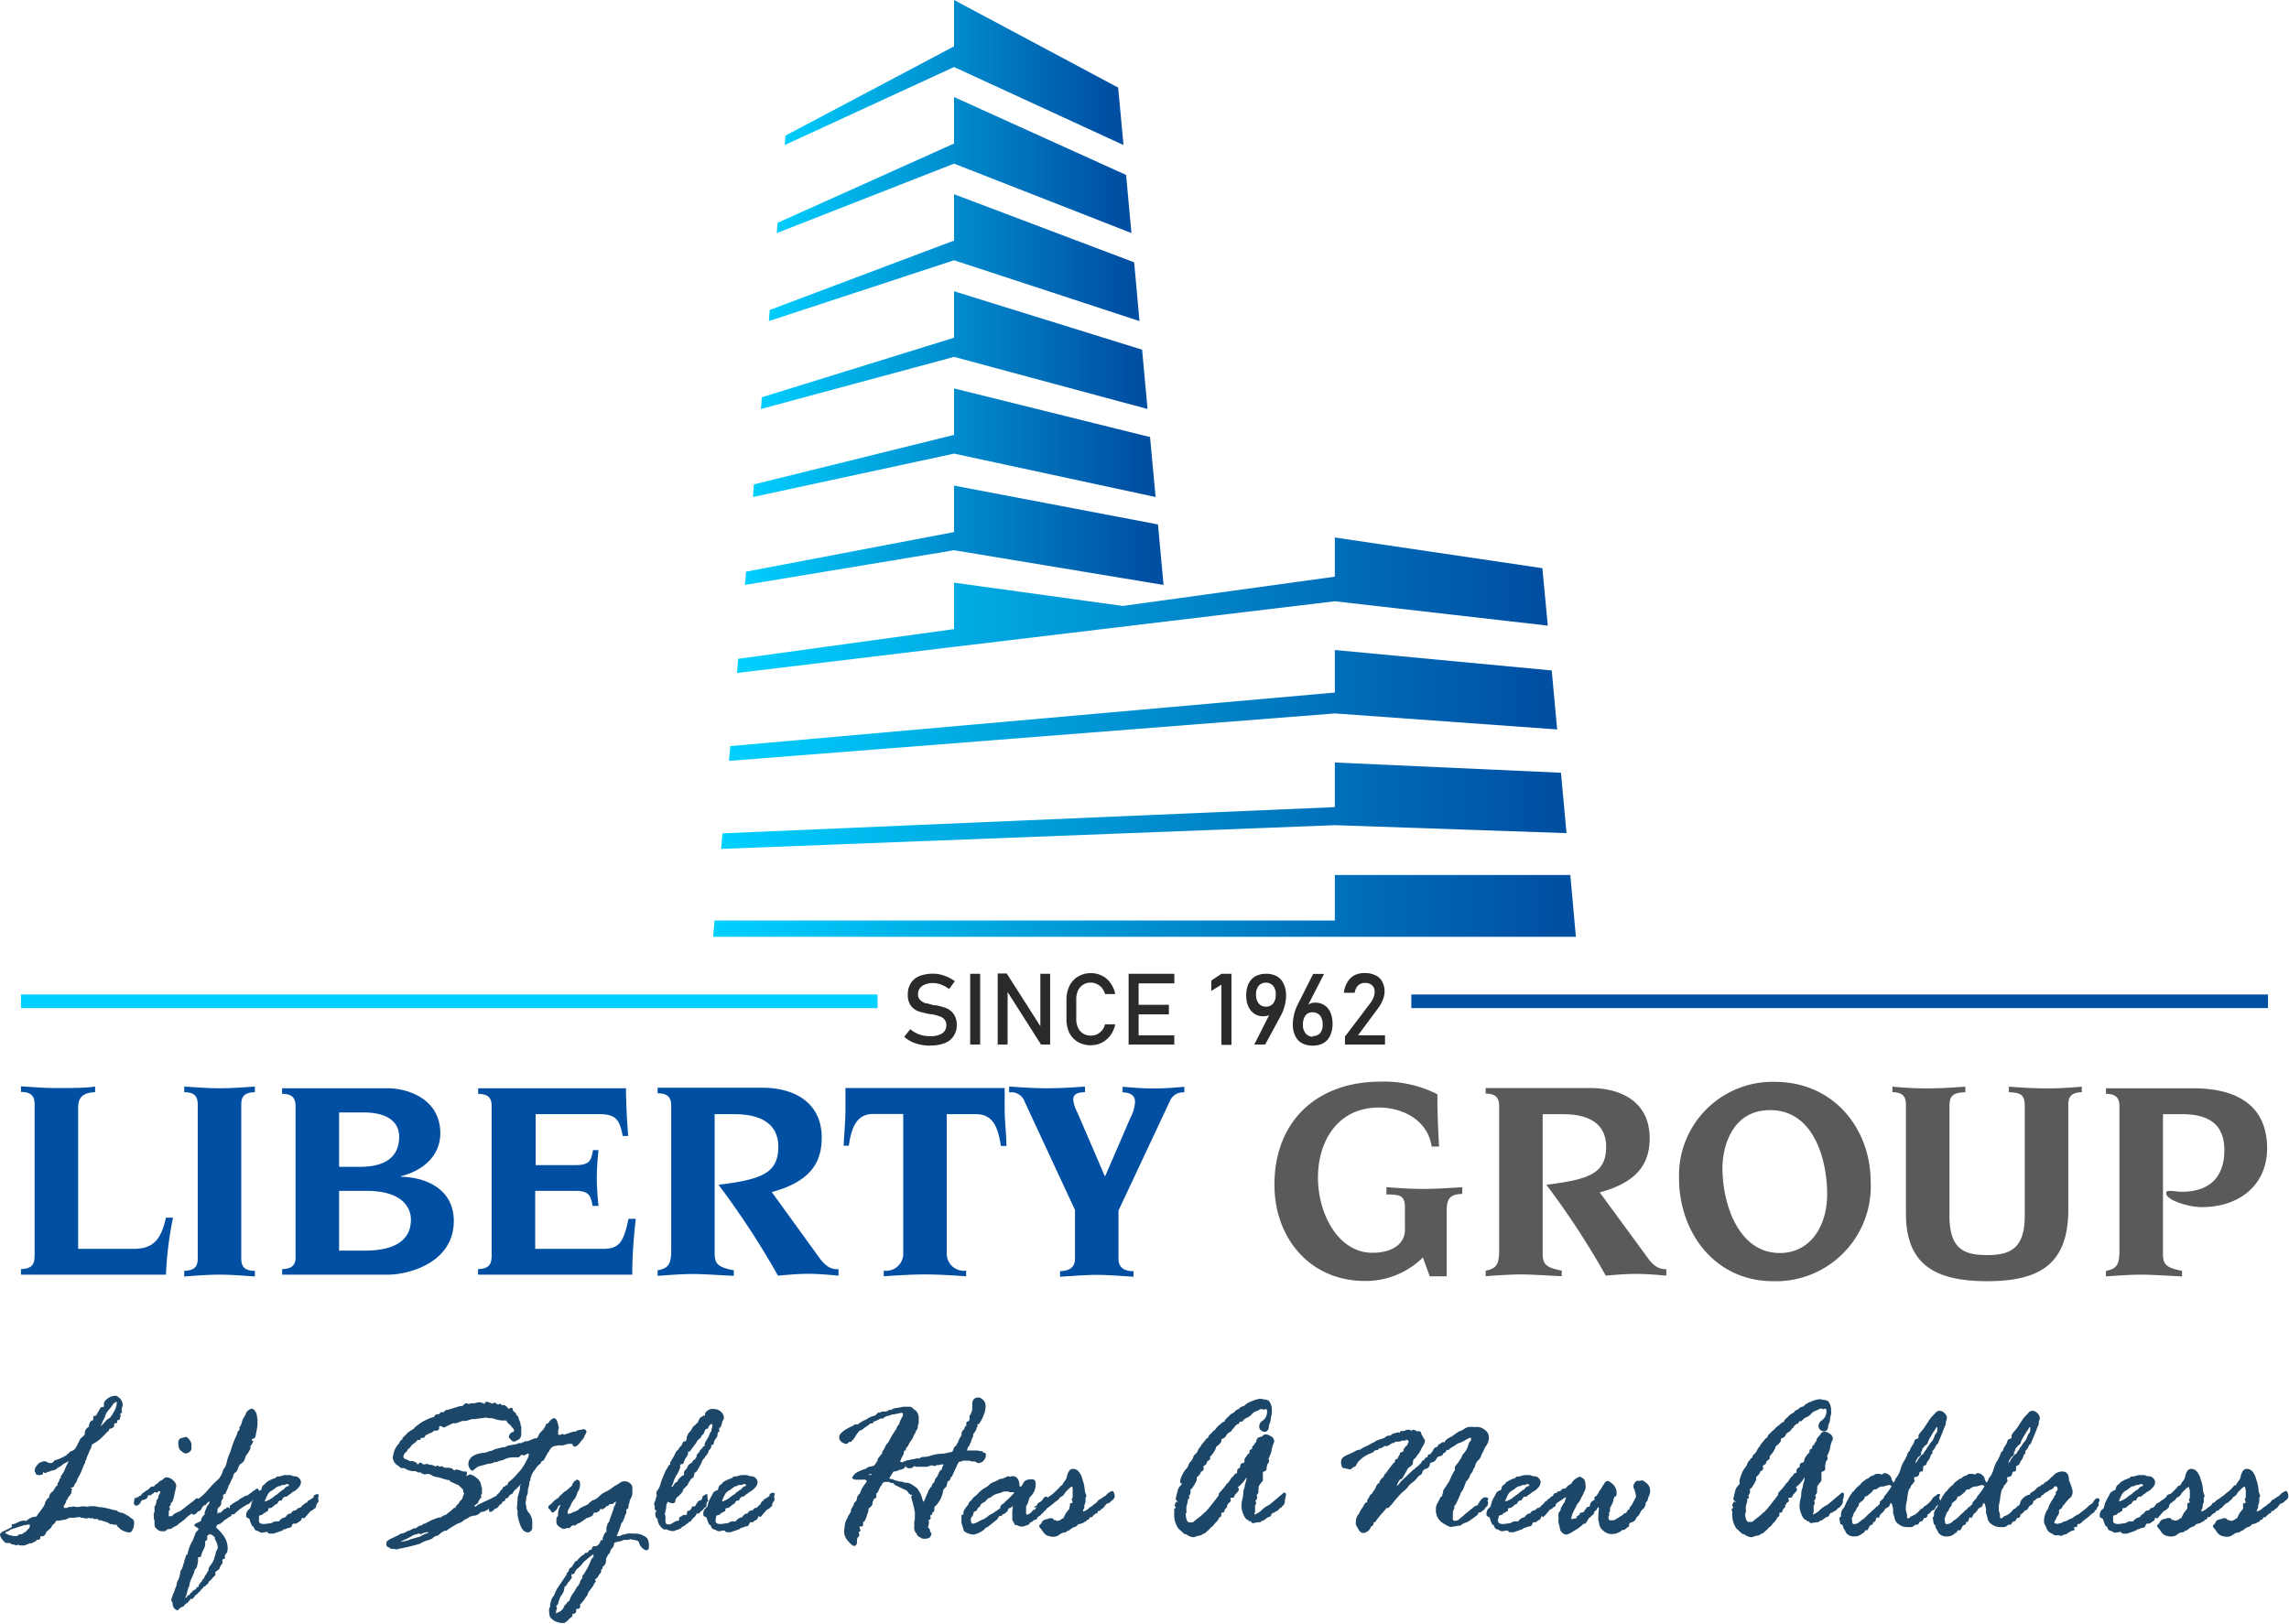 <svg xmlns="http://www.w3.org/2000/svg" xmlns:xlink="http://www.w3.org/1999/xlink" id="Layer_1" data-name="Layer 1" viewBox="0 0 210.34 149.27"><defs><style>.cls-1{fill:#004fa3;}.cls-2{fill:#5a5a5a;}.cls-10,.cls-11,.cls-12,.cls-14,.cls-15,.cls-3,.cls-4,.cls-5,.cls-6,.cls-7,.cls-8,.cls-9{fill-rule:evenodd;}.cls-3{fill:url(#linear-gradient);}.cls-4{fill:url(#linear-gradient-2);}.cls-5{fill:url(#linear-gradient-3);}.cls-6{fill:url(#linear-gradient-4);}.cls-7{fill:url(#linear-gradient-5);}.cls-8{fill:url(#linear-gradient-6);}.cls-9{fill:url(#linear-gradient-7);}.cls-10{fill:url(#linear-gradient-8);}.cls-11{fill:url(#linear-gradient-9);}.cls-12{fill:url(#linear-gradient-10);}.cls-13{fill:#2b2a29;}.cls-14{fill:#00d1fe;}.cls-15{fill:#0051a4;}.cls-16{fill:#1c4769;}</style><linearGradient id="linear-gradient" x1="745.88" y1="-756.45" x2="856.41" y2="-756.45" gradientTransform="matrix(0.28, 0, 0, -0.28, -137.93, -206.35)" gradientUnits="userSpaceOnUse"><stop offset="0" stop-color="#00d2ff"></stop><stop offset="1" stop-color="#004fa3"></stop></linearGradient><linearGradient id="linear-gradient-2" x1="743.28" y1="-786.65" x2="859.03" y2="-786.65" xlink:href="#linear-gradient"></linearGradient><linearGradient id="linear-gradient-3" x1="740.69" y1="-816.86" x2="861.64" y2="-816.86" xlink:href="#linear-gradient"></linearGradient><linearGradient id="linear-gradient-4" x1="738.09" y1="-847.06" x2="864.26" y2="-847.06" xlink:href="#linear-gradient"></linearGradient><linearGradient id="linear-gradient-5" x1="735.49" y1="-877.26" x2="866.88" y2="-877.26" xlink:href="#linear-gradient"></linearGradient><linearGradient id="linear-gradient-6" x1="732.89" y1="-907.46" x2="869.49" y2="-907.46" xlink:href="#linear-gradient"></linearGradient><linearGradient id="linear-gradient-7" x1="730.29" y1="-930.3" x2="994.88" y2="-930.3" xlink:href="#linear-gradient"></linearGradient><linearGradient id="linear-gradient-8" x1="727.7" y1="-963.01" x2="997.93" y2="-963.01" xlink:href="#linear-gradient"></linearGradient><linearGradient id="linear-gradient-9" x1="725.1" y1="-995.73" x2="1000.98" y2="-995.73" xlink:href="#linear-gradient"></linearGradient><linearGradient id="linear-gradient-10" x1="722.5" y1="-1028.44" x2="1004.04" y2="-1028.44" xlink:href="#linear-gradient"></linearGradient></defs><g id="Layer_1-2" data-name="Layer_1"><g id="_2090814500496" data-name=" 2090814500496"><path class="cls-1" d="M3.17,115.51c0,.75-.32,1.1-1.24,1.13v.51H15.25a32.48,32.48,0,0,1,.65-5.24h-.65c-.46,2.06-1.19,2.87-3,2.87H7.18V101.86c0-.75.18-1.43,1.56-1.48v-.52C8,100,6.31,100,5.18,100s-2.06-.08-3.25-.16v.52c.92,0,1.25.37,1.25,1.13v14Zm15,.16c0,.76-.32,1.1-1.24,1.13v.52c1.19-.09,2.24-.17,3.24-.17s2.06.08,3.25.17v-.52c-.92,0-1.25-.37-1.25-1.13V101.51c0-.76.33-1.11,1.25-1.13v-.52c-1.19.09-2.25.16-3.25.16s-2.05-.08-3.24-.16v.52c.92,0,1.24.37,1.24,1.13Zm13-6.22H33.7c3.08,0,4.06,1.38,4.06,2.65s-.68,2.84-4.25,2.84H31.16v-5.49Zm0-7.21h2.22c2.16,0,3.29.83,3.29,2.24s-.75,2.76-3.62,2.76H31.16v-5Zm-4,13.26c0,.76-.32,1.11-1.24,1.14v.51H35.7c1.68,0,6-1,6-4.94,0-2.79-2.35-4-4.86-4.06v-.05c2-.49,3.62-1.86,3.62-3.94,0-3.22-3.08-4.14-4.81-4.14H25.92v.51c.92,0,1.24.38,1.24,1.14V115.5Zm18,0c0,.76-.32,1.11-1.24,1.14v.51H58.1c0-1.48.08-2.92.32-5.13h-.67c-.46,2.27-.92,2.76-2.38,2.76H49.18v-5.33h3.7c1.22,0,1.41.41,1.57,1.38H55c-.08-.65-.16-1.84-.16-2.57s.08-1.89.16-2.56h-.51c-.16,1-.35,1.38-1.57,1.38h-3.7V102.4h5.89c1.46,0,1.84.51,2.11,2h.51c-.13-1.46-.19-2.89-.21-4.38H43.94v.52c.92,0,1.24.37,1.24,1.13V115.5Zm20.51-13.1h1.78c2.44,0,4.06.87,4.06,3,0,2.43-1.54,3-5.49,3.49v0a76.26,76.26,0,0,1,5.46,8.35c.94-.08,1.86-.17,2.78-.17s1.86.09,2.78.17v-.6c-.7.06-1.19-.29-1.73-1l-4.4-6.08c3.7-1,4.59-2.86,4.59-5,0-3.13-2.38-4.59-5.48-4.59h-9.6v.51c.92,0,1.25.38,1.25,1.13v13.22c0,1.27-.19,1.73-1.25,1.92v.51c1.19-.08,2.25-.17,3.25-.17s2,.09,3.75.17v-.51c-1.56-.3-1.76-.65-1.76-1.63V102.4Z" transform="translate(0 0)"></path><path class="cls-1" d="M87,102.4h2.7c1.41,0,2,1,2.27,2.92h.51c0-1.13-.16-2.27-.16-3.4V100H77.69v1.9c0,1.13-.11,2.27-.17,3.4H78c.27-1.94.86-2.92,2.27-2.92H83v12.76a1.57,1.57,0,0,1-1.79,1.64v.52c1.3-.09,2.6-.17,3.79-.17s2.48.08,3.78.17v-.52A1.57,1.57,0,0,1,87,115.16V102.4Zm5.73-2a1.3,1.3,0,0,1,1.43.86l4.62,9.94v4.49c0,.76-.46,1.11-1.37,1.14v.51c1.32-.08,2.37-.17,3.37-.17s2.06.09,3.38.17v-.51c-.92,0-1.38-.38-1.38-1.14v-4.43l4.73-10.08a1.29,1.29,0,0,1,1.32-.78v-.52c-.94.09-1.89.16-2.83.16s-1.89-.08-2.84-.16v.52c.68,0,1.14.27,1.14.86a3.54,3.54,0,0,1-.44,1.51l-2.29,5.3h-.06L99,102.24a3.34,3.34,0,0,1-.38-1.16c0-.57.46-.68,1.08-.7v-.52c-1.16.09-2.32.16-3.48.16s-2.33-.08-3.49-.16v.52Z" transform="translate(0 0)"></path><path class="cls-2" d="M129.11,113c0,1.24-1.06,2.14-3,2.14-3.13,0-5-3.57-5-6.92s1.83-6.43,5.59-6.43c2.24,0,4.51,1.19,4.86,3.59h.68c-.11-1.86-.16-3.48-.16-4.81a10.84,10.84,0,0,0-5.22-1.16c-5.83,0-9.75,3.62-9.75,9.48,0,4.87,3.24,8.84,8.32,8.84a7.46,7.46,0,0,0,5.32-2.16l.63,1.73h1.56v-6.08c0-1.22.49-1.46,1.43-1.49v-.62c-1.21.08-2.4.16-3.62.16s-2.24-.08-3.35-.16v.67c1.22,0,1.7.08,1.7,1.17v2ZM141.8,102.4h1.79c2.43,0,4,.87,4,3,0,2.43-1.54,3-5.49,3.49v0a74.35,74.35,0,0,1,5.46,8.35c.95-.08,1.86-.16,2.78-.16s1.87.08,2.78.16v-.59c-.7,0-1.18-.3-1.72-1.06L147,109.59c3.7-1,4.59-2.86,4.59-5,0-3.13-2.37-4.59-5.48-4.59h-9.59v.51c.91,0,1.24.38,1.24,1.14v13.21c0,1.27-.19,1.73-1.24,1.92v.51c1.19-.08,2.24-.16,3.24-.16s2,.08,3.75.16v-.51c-1.56-.3-1.75-.65-1.75-1.62V102.41Zm26.1,7.35c0,3-1.59,5.41-4.35,5.41-3.86,0-5.27-4.62-5.27-7.78,0-2.17,1-5.35,4.35-5.35C166.69,102,167.9,106.62,167.9,109.75Zm4-1.13c0-4.81-3.32-9.19-8.83-9.19a8.6,8.6,0,0,0-8.78,8.87c0,4.94,3.27,9.45,8.64,9.45A8.72,8.72,0,0,0,171.9,108.62Zm3.24,2.92c0,4.62,2.6,6.21,7.46,6.21s7.46-1.59,7.46-6.59v-9.65c0-.75.32-1.1,1.24-1.13v-.51c-.87.08-2,.16-3.11.16-1.4,0-2.51-.08-3.59-.16v.51c1.16.05,1.46.27,1.46,1.32v10c0,3-1.27,3.65-3.46,3.65s-3.46-.6-3.46-3.65v-10c0-1,.3-1.27,1.46-1.32v-.51c-1.08.08-2.19.16-3.59.16-1.14,0-2.24-.08-3.11-.16v.51c.92,0,1.24.38,1.24,1.13v10Zm23.7-9.14h1.67c2.38,0,3.89.87,3.89,3.3,0,2.24-1.1,3.83-3.94,3.83-.35,0-.7-.08-1-.08s-.4,0-.4.25c0,.56,1.94,1.24,3.27,1.24,3.48,0,6-2.06,6-5.41,0-3.13-1.81-5.51-6.81-5.51h-8v.51c.91,0,1.24.38,1.24,1.14v13.21c0,1.27-.19,1.73-1.24,1.92v.51c1.18-.08,2.24-.16,3.24-.16s2,.08,3.75.16v-.51c-1.56-.3-1.75-.65-1.75-1.62V102.4Z" transform="translate(0 0)"></path><polygon class="cls-3" points="103.24 13.33 102.75 8.05 87.67 0 87.67 4.26 72.18 12.46 72.11 13.33 87.67 6.16 103.24 13.33"></polygon><polygon class="cls-4" points="103.97 21.42 103.48 16.08 87.67 8.92 87.67 13.19 71.45 20.48 71.38 21.42 87.67 15.04 103.97 21.42"></polygon><polygon class="cls-5" points="104.71 29.51 104.22 24.11 87.67 17.85 87.67 22.11 70.73 28.49 70.65 29.51 87.67 23.92 104.71 29.51"></polygon><polygon class="cls-6" points="105.45 37.59 104.95 32.14 87.67 26.77 87.67 31.04 70.01 36.51 69.92 37.59 87.67 32.8 105.45 37.59"></polygon><polygon class="cls-7" points="106.19 45.68 105.68 40.17 87.67 35.7 87.67 39.97 69.28 44.52 69.19 45.68 87.67 41.69 106.19 45.68"></polygon><polygon class="cls-8" points="106.92 53.76 106.41 48.2 87.67 44.63 87.67 48.9 68.56 52.54 68.45 53.76 87.67 50.57 106.92 53.76"></polygon><polygon class="cls-9" points="87.68 59.45 107.22 57.11 122.66 55.26 142.23 57.5 141.73 52.22 122.66 49.4 122.66 53 103.17 55.69 87.67 53.55 87.67 57.82 67.83 60.55 67.72 61.85 87.67 59.45 87.68 59.45"></polygon><polygon class="cls-10" points="122.67 65.57 143.09 67.04 142.59 61.62 122.66 59.74 122.66 63.65 67.11 68.57 66.99 69.93 122.67 65.57"></polygon><polygon class="cls-11" points="122.67 75.84 143.95 76.57 143.44 71.02 122.66 70.08 122.66 74.18 66.39 76.59 66.26 78.02 122.67 75.84"></polygon><polygon class="cls-12" points="144.3 80.42 122.66 80.42 122.66 84.6 65.66 84.6 65.53 86.1 122.67 86.1 122.67 86.1 144.81 86.1 144.3 80.42"></polygon><path class="cls-13" d="M85.45,96.1a3.68,3.68,0,0,1-.89-.1,3.12,3.12,0,0,1-.8-.26,3.28,3.28,0,0,1-.67-.45h0l.56-.7h0a2.63,2.63,0,0,0,.82.48,2.88,2.88,0,0,0,1,.16,2,2,0,0,0,1.1-.25.86.86,0,0,0,.39-.75h0a.77.77,0,0,0-.18-.54.91.91,0,0,0-.46-.29,4.68,4.68,0,0,0-.71-.19h-.13a8,8,0,0,1-1.07-.26,1.5,1.5,0,0,1-.71-.52,1.7,1.7,0,0,1-.28-1.06h0a1.89,1.89,0,0,1,.27-1,1.72,1.72,0,0,1,.79-.66,3.38,3.38,0,0,1,1.26-.22,2.76,2.76,0,0,1,.69.08,3.75,3.75,0,0,1,1.31.61h0l-.52.72h0a3.09,3.09,0,0,0-.75-.41,2.06,2.06,0,0,0-.73-.14,1.72,1.72,0,0,0-1,.27.88.88,0,0,0-.38.76h0a.69.69,0,0,0,.2.53,1.25,1.25,0,0,0,.47.29c.2,0,.46.12.8.19h.16a5.59,5.59,0,0,1,1,.28,1.58,1.58,0,0,1,.66.55,1.73,1.73,0,0,1,.27,1h0a1.77,1.77,0,0,1-.29,1,1.69,1.69,0,0,1-.82.65,3.55,3.55,0,0,1-1.29.22ZM90.07,96h-.92V89.5h.92Zm1.61-6.53h.83l3.19,5-.1.11V89.5h.9V96h-.84l-3.18-5,.11-.12V96h-.91V89.5Zm8.57,6.6a2.41,2.41,0,0,1-1.19-.3,2.05,2.05,0,0,1-.8-.85A2.9,2.9,0,0,1,98,93.67v-1.8a2.86,2.86,0,0,1,.28-1.27,2.08,2.08,0,0,1,.8-.86,2.31,2.31,0,0,1,1.19-.3,2.13,2.13,0,0,1,1,.24,2,2,0,0,1,.78.68,2.46,2.46,0,0,1,.43,1h-.94a1.35,1.35,0,0,0-.75-.92,1.24,1.24,0,0,0-.56-.13,1.27,1.27,0,0,0-.7.19,1.31,1.31,0,0,0-.47.54,1.86,1.86,0,0,0-.16.81v1.8a1.87,1.87,0,0,0,.16.8,1.24,1.24,0,0,0,.47.54,1.27,1.27,0,0,0,.7.19,1.3,1.3,0,0,0,.56-.11,1.51,1.51,0,0,0,.47-.36,1.39,1.39,0,0,0,.28-.57h.94a2.52,2.52,0,0,1-.43,1,2.24,2.24,0,0,1-.79.68,2.09,2.09,0,0,1-1,.24Z" transform="translate(0 0)"></path><path class="cls-13" d="M103.71,89.5h.92V96h-.92Zm.45,5.66h3.75V96h-3.75Zm0-2.81h3.25v.88h-3.25Zm0-2.85h3.75v.88h-3.75Zm9,6.53h-.92V90.5l-.93.57v-.95l.93-.62h.92Zm3.79-3.24V93a.65.65,0,0,1-.34.31,1.36,1.36,0,0,1-.53.09,1.41,1.41,0,0,1-.82-.23,1.65,1.65,0,0,1-.55-.67,2.46,2.46,0,0,1-.19-1h0a2.47,2.47,0,0,1,.21-1.09,1.57,1.57,0,0,1,.62-.68,2,2,0,0,1,1-.23,1.92,1.92,0,0,1,1,.24,1.47,1.47,0,0,1,.61.69,2.44,2.44,0,0,1,.22,1.09h0a3.47,3.47,0,0,1-.09.75,4.81,4.81,0,0,1-.25.79l-.06.12a.67.67,0,0,0-.06.12L116.26,96h-1l1.64-3.25Zm-.62-.27a.82.82,0,0,0,.66-.29,1.23,1.23,0,0,0,.24-.83h0a1.16,1.16,0,0,0-.24-.8.91.91,0,0,0-1.33,0,1.21,1.21,0,0,0-.24.8h0a1.27,1.27,0,0,0,.24.82A.81.81,0,0,0,116.3,92.52Z" transform="translate(0 0)"></path><path class="cls-13" d="M120.63,96.1a2.06,2.06,0,0,1-1-.23,1.47,1.47,0,0,1-.61-.67,2.38,2.38,0,0,1-.22-1.07h0a3.42,3.42,0,0,1,.09-.76,3.78,3.78,0,0,1,.24-.79l.06-.13a.75.75,0,0,0,.06-.13l1.42-2.81h1L120,92.76v-.17a.68.68,0,0,1,.33-.32,1,1,0,0,1,.5-.12,1.53,1.53,0,0,1,.87.23,1.55,1.55,0,0,1,.55.66,2.64,2.64,0,0,1,.2,1.06h0a2.53,2.53,0,0,1-.22,1.08,1.54,1.54,0,0,1-.62.69,2.08,2.08,0,0,1-1,.23Zm0-.88a.85.85,0,0,0,.68-.27,1.13,1.13,0,0,0,.23-.77h0a1.34,1.34,0,0,0-.24-.85.89.89,0,0,0-.7-.29.77.77,0,0,0-.64.29,1.42,1.42,0,0,0-.23.86h0A1.13,1.13,0,0,0,120,95a.84.84,0,0,0,.66.28Zm3,0,2.27-3a2.22,2.22,0,0,0,.31-.53,1.62,1.62,0,0,0,.11-.53h0a.78.78,0,0,0-.23-.6.92.92,0,0,0-.65-.22.88.88,0,0,0-.65.24,1.1,1.1,0,0,0-.3.66h-1a2.54,2.54,0,0,1,.34-1,1.7,1.7,0,0,1,.64-.61,2,2,0,0,1,.91-.2,2.3,2.3,0,0,1,1,.2,1.37,1.37,0,0,1,.63.58,1.9,1.9,0,0,1,.22.92h0a2,2,0,0,1-.15.73,3,3,0,0,1-.39.73l-1.9,2.56h2.48V96h-3.68v-.8Z" transform="translate(0 0)"></path><polygon class="cls-14" points="80.64 91.4 1.93 91.4 1.93 92.65 80.64 92.65 80.64 91.4"></polygon><polygon class="cls-15" points="208.41 91.4 129.69 91.4 129.69 92.65 208.41 92.65 208.41 91.4"></polygon><path class="cls-16" d="M1.08,140.1l.3-.06.29-.14a1.35,1.35,0,0,1,.57-.15.15.15,0,0,1,.11.06l.42-.28a1.21,1.21,0,0,1,.55-.14s.05,0,.12-.16a2.17,2.17,0,0,1,.2-.26l.2-.28a1.94,1.94,0,0,0,.29-.48v-.09a1.11,1.11,0,0,1,.11-.2.59.59,0,0,1,.19-.23.17.17,0,0,0,.1-.12v-.1a.44.44,0,0,1,.08-.16.57.57,0,0,1,.2-.21,1.47,1.47,0,0,0,.28-.41l.11-.13.09-.05s0,0,0-.08a.22.22,0,0,0,0-.12.45.45,0,0,0,.13-.17l.07-.25.09,0v-.17a.57.57,0,0,1,.15-.24,2.52,2.52,0,0,0,.31-.64l.28-.55v0l-.25.13-.26.14-.17.14a.49.49,0,0,1-.28.15.82.82,0,0,1-.49.29.78.78,0,0,0-.36.13l-.11,0a.24.24,0,0,0-.11.06s-.08.06-.11.06a.45.45,0,0,1-.23-.12h0v.08c0,.1,0,.15-.07.17a.55.55,0,0,0-.17.05l-.12,0c-.18,0-.28-.05-.3-.13a.36.36,0,0,0-.1-.19.16.16,0,0,1,0-.11.76.76,0,0,1,.23-.49.71.71,0,0,1,.39-.28l.16-.06h0l.18,0a.45.45,0,0,1,.24.1.14.14,0,0,0,.1.05l.15,0,.13,0s.08-.05.16-.14a.37.37,0,0,1,.3-.16,5,5,0,0,0,.91-.44.2.2,0,0,1,.15-.13l.11-.14s.08-.06.21-.1a.64.64,0,0,0,.37-.33,2.32,2.32,0,0,0,.17-.31.15.15,0,0,0,0-.08.09.09,0,0,1,.07,0,1,1,0,0,1,.2-.43,4,4,0,0,0,.37-.35v0l0-.09v0a.67.67,0,0,1,.38-.63c0-.33.15-.52.28-.57l.12-.05,0-.29c0-.05.06-.09.19-.11l.06,0,.34-.6a.31.31,0,0,1,.26-.2l.05,0h0a.07.07,0,0,0,.08-.08.14.14,0,0,0,0-.06V129c0-.13.11-.29.33-.46a1.21,1.21,0,0,1,.77-.26c.06,0,.18.08.36.23a.88.88,0,0,1,.26.69l-.11.36a1.89,1.89,0,0,1,.06.23s-.05.09-.15.11a.22.22,0,0,0,0,.12.43.43,0,0,1,0,.19,1,1,0,0,0-.08.28l-.06,0-.16.06c0,.16,0,.24-.06.25h0l-.1,0c-.08,0-.12.06-.12.11l0,.11a.08.08,0,0,1,0,0c0,.15-.15.25-.45.31a.28.28,0,0,1-.15.25.75.75,0,0,0-.18.18l-.45.45a3.57,3.57,0,0,1-.78.53.75.75,0,0,0-.09.24.53.53,0,0,1-.11.25l-.33.78v.08a.21.21,0,0,1-.12.17v.13a1,1,0,0,1-.11.23l-.31.76a3,3,0,0,1-.2.37,1.3,1.3,0,0,0-.13.3.77.77,0,0,1-.14.27.57.57,0,0,0-.13.24q0,.12-.33.18l.08.07c.05,0,.07.05.07.08l-.06.1s0,.07,0,.14a.38.38,0,0,1-.06.17l-.08.12a.44.44,0,0,0-.08.11.32.32,0,0,1-.1.1l-.07.2-.1.07s0,0,0,.06a.11.11,0,0,0,0,.05,1.29,1.29,0,0,1-.21.36s0,.09,0,.23a.59.59,0,0,1,.23,0l.24-.1.14,0,.1,0,.15-.06.21.06.11,0,.25,0,.15-.05.16,0,.15,0h.07l.42.06H8a.68.68,0,0,0,.18-.08h0l.14,0,.16,0,.23,0,.44.09.11,0,0,0a6.67,6.67,0,0,1,1.1.24l.29.06a.14.14,0,0,0,.09,0A.53.53,0,0,0,11,139a1.51,1.51,0,0,1,.63.24l.11.06a.74.74,0,0,1,.16.1,1,1,0,0,0,.24.18.38.38,0,0,1,.18.3,1.39,1.39,0,0,1-.15.74c-.09.16-.18.23-.27.23a1.76,1.76,0,0,1-.88-.34.77.77,0,0,0-.18-.18.28.28,0,0,1-.12-.2l0,0h-.27a.21.21,0,0,1-.11-.05l-.19,0a1,1,0,0,1-.23-.14.32.32,0,0,0-.13-.05.31.31,0,0,1-.16-.06.71.71,0,0,1-.3-.1H9.13l-.06,0a.14.14,0,0,0-.13-.12H8.86l-.07,0H8.62l-.14-.1h0l-.13.06-.19-.08-.13.06a1,1,0,0,1-.44-.06l-.15,0-.12-.07-.5.07-.2,0-.2,0-.07,0a.32.32,0,0,1-.13.09,1.76,1.76,0,0,1-.46.12l-.31.06-.17,0-.12,0a.82.82,0,0,1-.34.4s0,0-.06.11a.31.31,0,0,1-.12.19.79.79,0,0,0-.16.14.35.35,0,0,1-.12.1c-.05,0-.1.1-.17.26a.37.37,0,0,1-.35.24l-.14,0,0,.08a.09.09,0,0,1,0,.07c0,.11-.08.17-.24.17s-.06,0-.13.09a1.05,1.05,0,0,1-.3.15l-.08.07a.25.25,0,0,1-.17,0l-.55.21h0l-.14,0-.07,0H1.86a.51.51,0,0,1-.19-.08l-.13.08s-.08,0-.21-.08a.48.48,0,0,1-.32-.08c-.06,0-.09-.07-.12-.07l-.09,0-.22,0c-.08,0-.2-.1-.35-.3a.93.93,0,0,1-.23-.45.25.25,0,0,1,.08-.17.67.67,0,0,1,.24-.16l.36-.17.41-.22Zm8.76-9.63.27-.18a2.21,2.21,0,0,0,.35-.54,1.77,1.77,0,0,0,.27-.77.39.39,0,0,0,0-.15.69.69,0,0,0-.32.2,4.67,4.67,0,0,1-.37.5,1.64,1.64,0,0,0-.35.53,1,1,0,0,1-.15.37,2.17,2.17,0,0,0-.15.32.56.56,0,0,1-.08.18.7.7,0,0,0-.08.16,0,0,0,0,0,0,0,3.39,3.39,0,0,0,.5-.51A.38.38,0,0,1,9.84,130.47ZM.94,140.63l-.34.16c-.08,0-.11.05-.11.09a.16.16,0,0,1,0,.06.71.71,0,0,1,.26.1.39.39,0,0,0,.23.07l.25.06.26,0,.07,0,.23-.16s0,0,0,0l.22,0,.14-.11a.65.65,0,0,1,.22-.11,1,1,0,0,1,.29-.31.68.68,0,0,1,.08-.17l0-.2-.51.06-.68.22-.7.22Z" transform="translate(0 0)"></path><path id="_1" data-name=" 1" class="cls-16" d="M16.44,133.07l-.06-.36v-.06q0-.43.3-.48a1.86,1.86,0,0,0,.39-.12.74.74,0,0,1,.35.29.87.87,0,0,1,.18.46l0,.08a.57.57,0,0,0,0,.24.44.44,0,0,1-.18.32.61.61,0,0,1-.37.14.55.55,0,0,1-.33-.18A.57.57,0,0,1,16.44,133.07Zm-4,4.66.15-.13h.06s.1,0,.19-.14l.1,0a.72.72,0,0,1,.33-.33l.15-.11a.24.24,0,0,1,.1-.06.89.89,0,0,0,.23-.19.4.4,0,0,1,.25-.15l.15,0a.57.57,0,0,1,.22-.22.73.73,0,0,0,.27-.25l.13-.06a1,1,0,0,0,.27-.19.38.38,0,0,1,.3-.12.9.9,0,0,1,.57.28.75.75,0,0,1,.29.52l-.16.73c-.1.53-.22.81-.35.84l0,.19c-.09.07-.13.12-.13.15l.06.23s0,.07-.11.14,0,0,0,0v.38a.19.19,0,0,1-.12.17.1.1,0,0,0,0,0,.36.36,0,0,1,.25-.06l.15,0,.2-.2.18-.09a1.84,1.84,0,0,1,.39-.18l1.21-.93c.16-.17.29-.25.37-.25s.14.06.14.18a.74.74,0,0,1-.08.34,1.61,1.61,0,0,0-.14.32.55.55,0,0,1-.16.26,1,1,0,0,0-.14.17,1.26,1.26,0,0,1-.3.25,2.51,2.51,0,0,0-.42.35,2.24,2.24,0,0,1-.29.24l-.39.29-.06.09s-.07,0-.17.08a1.17,1.17,0,0,0-.27.15l-.17.1a.4.4,0,0,1-.18,0,.39.39,0,0,0-.22.11c-.06.07-.11.1-.15.1l-.14,0-.19,0a.64.64,0,0,1-.38-.19.53.53,0,0,1-.23-.4v-.06l0-.13a1.33,1.33,0,0,0,0-.19,1.16,1.16,0,0,1-.06-.17l0-.13,0-.05a.89.89,0,0,1,0-.32.76.76,0,0,0,.06-.18c0-.08,0-.15,0-.19l0-.24a.21.21,0,0,1,.09-.14l.08-.26,0-.16.09-.13a.34.34,0,0,0,.09-.2.6.6,0,0,1,.1-.27.68.68,0,0,0,.08-.17.1.1,0,0,0-.11-.11s-.1.05-.23.15l-.17-.06s-.05,0-.1.1,0,0-.09.05a.32.32,0,0,0-.15.14l-.08,0-.12,0h0c-.07,0-.11.07-.12.2a.48.48,0,0,1-.27.2l-.2.05a.26.26,0,0,0-.15.17.54.54,0,0,1-.19.24.38.38,0,0,1-.19.1c-.17,0-.26-.09-.26-.29l.08-.43,0-.06Z" transform="translate(0 0)"></path><path id="_2" data-name=" 2" class="cls-16" d="M16.93,143.44l.09-.21.06-.23s0-.06.09-.11.09-.09.08-.13a3.6,3.6,0,0,1,.46-1.18l.22-.56a.5.5,0,0,1,.17-.29c.09-.08.14-.15.14-.2s-.07-.09-.19-.17-.2-.13-.2-.2.21-.18.61-.36a.88.88,0,0,1,.28-.55.15.15,0,0,0,.07-.13.64.64,0,0,1,.09-.36l.08-.21a.61.61,0,0,1,.15-.25.41.41,0,0,0,.12-.27V138c-.08,0-.2.1-.35.32-.15,0-.28.11-.38.34a.42.42,0,0,1-.34.25.64.64,0,0,1-.4.31c-.13-.08-.2-.15-.2-.21l.08-.57c0-.13.32-.46.95-1,0,0,.16-.12.36-.35l.51-.58c.28-.28.49-.48.64-.61a2.33,2.33,0,0,0,.4-.84,1.47,1.47,0,0,0,.32-.69,4.32,4.32,0,0,1,.25-.77,1.42,1.42,0,0,0,.13-.35,9.42,9.42,0,0,1,.55-1.41l.09-.3.14-.11a1.44,1.44,0,0,0,0-.29c.07,0,.14-.16.22-.41a1.38,1.38,0,0,1,.22-.51.89.89,0,0,0,.15-.29.61.61,0,0,1,.23-.31.59.59,0,0,1,.38-.15s.12.06.22.19a1,1,0,0,1,.19.44,1.92,1.92,0,0,0,.05.33,1.44,1.44,0,0,1,0,.24v.27a3.89,3.89,0,0,1-.07.48c-.05.26-.08.45-.11.57a.27.27,0,0,1-.19.23c-.1,0-.16.07-.16.11a.12.12,0,0,0,.08.09s.07,0,.07,0a1,1,0,0,1-.1.24.71.71,0,0,1-.2.27l.05.13a1,1,0,0,1-.13.29,1.5,1.5,0,0,1-.22.33,1,1,0,0,0-.17.38.83.83,0,0,1-.43.5,1.22,1.22,0,0,0-.22.43c-.07.2-.16.33-.29.37l-.12.18v0a.67.67,0,0,1-.09.31c-.06.11-.12.24-.19.39a.84.84,0,0,1-.17.3,1.37,1.37,0,0,1-.13.39,1.09,1.09,0,0,0-.12.3l-.06.08c-.13,0-.19.08-.19.17l0,.21-.17.3,0,.19a.48.48,0,0,1-.18.31.45.45,0,0,0-.17.35l0,.22a.14.14,0,0,0,0,.06s.05,0,.11-.1l.15,0s.07,0,.11-.07a.25.25,0,0,1,.16-.12l0,0c0-.09.07-.13.14-.14a.24.24,0,0,0,.16-.09c0-.05.07-.08.1-.08l.13.08h0l.08,0,0-.15a.12.12,0,0,1,.08-.12.19.19,0,0,0,.12-.09l.35-.23a1,1,0,0,0,.33-.2.65.65,0,0,1,.23-.15.56.56,0,0,0,.2-.12.63.63,0,0,1,.31-.09,2.68,2.68,0,0,1,.42-.31l.07-.11.07,0a.55.55,0,0,0,.15-.11.22.22,0,0,1,.16-.1.17.17,0,0,1,.18.19.57.57,0,0,1-.27.49l0,0c0,.25-.11.37-.24.37s-.07.06-.13.16l-.12,0a1.18,1.18,0,0,1-.18.21h-.06a4.94,4.94,0,0,0-1.2.86.31.31,0,0,1-.1.08l-.18,0a.74.74,0,0,1-.11.18,1,1,0,0,0-.3.18l-.25.17a.31.31,0,0,0-.14.12.46.46,0,0,1-.18.13l-.12.11h-.06a.3.3,0,0,0-.18.09.24.24,0,0,0-.1.18.35.35,0,0,0,.08.15s.22.15.52.56a2,2,0,0,1,.45,1.18.86.86,0,0,1-.13.55q-.12.12-.12.18a1.17,1.17,0,0,0,0,.21v0a.1.1,0,0,1-.1.11.16.16,0,0,0-.13.08v.23l0,.11a.79.79,0,0,0-.25.44,1.17,1.17,0,0,1-.4.32l0,0,0,.25a.19.19,0,0,1-.08.15,1,1,0,0,0-.23.23.87.87,0,0,1-.29.26.36.36,0,0,1-.14.25,1.07,1.07,0,0,0-.22.21l-.06,0c-.05,0-.1.08-.15.2l-.08,0a1,1,0,0,1-.25.32.77.77,0,0,0-.18.19l-.15.09a1.23,1.23,0,0,1-.34.38s0,0-.08-.06h0s-.05,0-.07.08a.33.33,0,0,1-.1.14,1,1,0,0,0-.15.18l0,0c-.08,0-.2.11-.38.33a.69.69,0,0,0-.3.13c-.13.15-.23.22-.27.22l-.21-.15a.59.59,0,0,1-.19-.49.34.34,0,0,0-.11-.2,1.43,1.43,0,0,1,0-.29V147a.78.78,0,0,1,.07-.26l.06-.19a.23.23,0,0,1,.06-.12,1.09,1.09,0,0,0,.1-.27,3.2,3.2,0,0,1,.17-.43v-.1c.07-.29.13-.44.17-.43a2.07,2.07,0,0,0,.11-.37,2.91,2.91,0,0,0,.08-.38.42.42,0,0,1,.14-.25l.23-.74Zm1.92-1.79,0,.4a1.86,1.86,0,0,1-.15.36,2.74,2.74,0,0,0-.2.51c0,.13-.1.2-.21.2h-.09a.24.24,0,0,0,0,.08l0,.2a2.11,2.11,0,0,1-.07.43.64.64,0,0,1-.18.39l-.06.06a1.54,1.54,0,0,1-.14.45c-.08.2-.15.35-.21.47a2,2,0,0,0-.13.43.66.66,0,0,1-.12.33,4.38,4.38,0,0,1-.11.43c0,.11-.09.27-.14.46a.05.05,0,0,0,.05,0s.09-.06.14-.2a.32.32,0,0,1,.13-.05c.06,0,.11-.08.15-.2l0,0a.18.18,0,0,0,.15-.1c0-.06.06-.1.1-.11a.31.31,0,0,0,.13-.09l.07,0a.29.29,0,0,0,.06-.1.5.5,0,0,1,.07-.13h.13l0,0a.88.88,0,0,1,.18-.39.63.63,0,0,0,.17-.2.4.4,0,0,1,.13-.19.39.39,0,0,0,.12-.25,1.18,1.18,0,0,0,.21-.3.53.53,0,0,1,.13-.19l0-.06,0-.11v0a1.25,1.25,0,0,1,.22-.37,1.62,1.62,0,0,0,.28-.5,2.49,2.49,0,0,1,.1-.32,1.91,1.91,0,0,0,.07-.28.63.63,0,0,1,.1-.25.4.4,0,0,0,.08-.26,1.54,1.54,0,0,0-.26-.73.25.25,0,0,1,0-.11c0-.06-.07-.13-.18-.22a.47.47,0,0,0-.24-.12l-.07,0-.12.06c-.06,0-.1.08-.1.18v0l0,.2c0,.06-.07.13-.24.22Z" transform="translate(0 0)"></path><path id="_3" data-name=" 3" class="cls-16" d="M23.62,137.15l.19-.15a.23.23,0,0,0,.24-.23.53.53,0,0,1,.31-.38l.11-.15a2.57,2.57,0,0,1,.76-.37.73.73,0,0,0,.22-.17l0,0,.15,0a.88.88,0,0,0,.31-.07,1.24,1.24,0,0,1,.37-.06l.39,0a.46.46,0,0,1,.16.06.74.74,0,0,0,.28.05.54.54,0,0,1,.38.18.57.57,0,0,1,.17.35.83.83,0,0,1-.3.58,1.21,1.21,0,0,1-.48.34,1.44,1.44,0,0,1-.24.2.48.48,0,0,0-.17.13.25.25,0,0,1-.15.09.05.05,0,0,1-.05,0l-.06,0q-.15,0-.33.36l-.17,0a.53.53,0,0,0-.2.23.19.19,0,0,1-.2.12c-.23.23-.38.34-.46.34l-.13,0a.29.29,0,0,0-.08.19c0,.08-.05.12-.15.13l-.12.12-.09,0-.19.19a.51.51,0,0,0-.29.1c0,.07,0,.17,0,.28a1.21,1.21,0,0,0,0,.19c0,.18.16.27.49.27l.45-.06a.56.56,0,0,0,.33-.1.63.63,0,0,1,.33-.09.49.49,0,0,0,.17,0l.09,0a.52.52,0,0,1,.24-.25.53.53,0,0,1,.28-.11l.09-.06a.3.3,0,0,1,.11-.15l.08-.06a.23.23,0,0,1,.14-.08h.13l0,0a.49.49,0,0,1,.31-.28.39.39,0,0,0,.26-.13.21.21,0,0,1,.18-.11.32.32,0,0,0,.22-.13,1.35,1.35,0,0,1,.21-.2l.19-.13a.1.1,0,0,1,.08-.05s.06,0,.06.08,0,.08,0,.08,0,0,0,0a.18.18,0,0,0,0-.09v-.07a.18.18,0,0,1,.15-.18l.42-.27c0-.13.05-.21.11-.23a.4.4,0,0,0,.13-.07.14.14,0,0,1,.1,0c.08,0,.13,0,.13.14l-.05.24.05.25a.25.25,0,0,1-.09.15.7.7,0,0,0-.14.3c0,.13-.07.21-.12.22H28.9a.7.7,0,0,1-.27.21.25.25,0,0,0-.15.11l-.32.37-.16.17s-.07.07-.1.07l-.07-.07s0,0,0,0-.1,0-.12.11a.44.44,0,0,1-.1.19,1.21,1.21,0,0,0-.36.24l-.05,0H27c-.08,0-.14.06-.17.18a.28.28,0,0,1-.26.21.61.61,0,0,0-.31.11.19.19,0,0,1-.09,0,1,1,0,0,0-.25.15l-.79.27-.12,0-.26,0s-.07,0-.11-.08l-.07-.07-.17,0a1.12,1.12,0,0,1-.35.06.35.35,0,0,1-.2-.07l-.18-.09c-.18,0-.31-.14-.38-.42l-.11,0a2.93,2.93,0,0,1-.25-.66.4.4,0,0,0-.18-.11.16.16,0,0,1-.12-.18.71.71,0,0,1,.18-.56c.12-.09.19-.16.2-.22l.13-.48a.36.36,0,0,0,.09-.18l.22-.39.17-.33Zm1.95-.55-.11.05-.22.16a1.61,1.61,0,0,1-.35.23,1,1,0,0,0-.36.47,2.46,2.46,0,0,0-.18.42.05.05,0,0,0,.06.06l.31-.14a1.85,1.85,0,0,0,.33-.21,3.62,3.62,0,0,1,.45-.32l.07-.07s.07-.07.17-.14a1.22,1.22,0,0,0,.23-.19l.09,0a.71.71,0,0,1,.32-.31c.11,0,.17-.07.17-.11s-.06-.11-.18-.11a.5.5,0,0,0-.22.09h-.22a.84.84,0,0,0-.2.11l-.16,0Z" transform="translate(0 0)"></path><path id="_4" data-name=" 4" class="cls-16" d="M41.83,138.62l.07-.19.25-.27a1,1,0,0,1,.3-.36.35.35,0,0,1,.06-.14.64.64,0,0,0,.05-.2l.08-.15s0-.05,0-.06a.32.32,0,0,0-.07-.11l0-.19s-.16-.22-.49-.5H42l-.67-.32,0-.1-.08,0-.09,0h0l-.32-.09a3.72,3.72,0,0,1-.5-.16l-.06,0-.37-.08a.6.6,0,0,1-.19-.08.31.31,0,0,0-.16-.09.4.4,0,0,1-.16-.07s-.08,0-.15,0l-.23.06s-.09-.06-.26-.1,0-.09-.06-.09l-.27,0-.27-.13a1.92,1.92,0,0,1-.33,0,1.38,1.38,0,0,1-.36-.1.74.74,0,0,0-.25-.11l-.06-.06-.1,0h-.17s-.08,0-.15-.1a1.8,1.8,0,0,0-.25-.18.73.73,0,0,1-.27-.3.9.9,0,0,1-.13-.4l0,0,.06-.3a1.89,1.89,0,0,1,.53-1,.55.55,0,0,1,.3-.36l0-.13a3.6,3.6,0,0,0,.39-.38.9.9,0,0,1,.26-.22l.24-.16.16-.08c0-.05.14-.19.42-.39a3.63,3.63,0,0,1,.66-.41l.32-.15a3.48,3.48,0,0,1,.46-.14.31.31,0,0,1,.3-.25h.14l.18-.19.25,0a.59.59,0,0,0,.1-.11.34.34,0,0,1,.28-.1l1.13-.35h.07l.08,0s.11,0,.19-.13a.42.42,0,0,1,.3-.13s.07,0,.14.08l0,0,.24-.08.29,0,.37-.09a1,1,0,0,1,.6.17l0,0v-.05c0-.11.06-.16.17-.16a.11.11,0,0,1,.1,0l.11.06H45l.24.11a.54.54,0,0,1,.17-.09.32.32,0,0,1,.28.15l.16,0,.09-.08s.09.05.15.15l.06,0h.23l.07.06.11.08.1.12.06.08.26-.1c.06,0,.11,0,.14.16a.36.36,0,0,0,.16.25.34.34,0,0,1,.17.27.31.31,0,0,1,.2.29l.18.46,0,.15a1.1,1.1,0,0,1,.07.17l0,.35,0,.36a.61.61,0,0,1-.27.49.56.56,0,0,0-.18.08l-.14.08a.36.36,0,0,1-.32-.12.53.53,0,0,0-.16-.17.21.21,0,0,1-.07-.15.57.57,0,0,1,.29-.42.19.19,0,0,0,.18-.08.34.34,0,0,0-.08-.27,1.37,1.37,0,0,1-.18-.21.8.8,0,0,0-.21-.2.86.86,0,0,1-.18-.2c0-.08-.09-.12-.12-.12h-.13l-.27,0a3,3,0,0,1-.78-.2h-.19l-.5-.07a.89.89,0,0,1-.37.06l-.62.09-.25,0-.51.16-.09,0h-.25l-.24.09-.37.13-.08,0a.08.08,0,0,1-.06,0l-.14,0-.82.4-.13-.08-.18-.07c-.09,0-.13,0-.13.13l0,.17-.16.12a.19.19,0,0,1-.09,0h-.11a.29.29,0,0,0-.21.1.37.37,0,0,1-.17.11.51.51,0,0,0-.21.08.34.34,0,0,1-.15.07.3.3,0,0,0-.2.18c-.05.09-.1.13-.16.13l-.19,0-.1.19-.23,0a1.16,1.16,0,0,1-.24.25l-.24.18a.59.59,0,0,0-.16.2.49.49,0,0,1-.16.16.53.53,0,0,0-.17.24l-.1.1a.56.56,0,0,0-.23.42c0,.1.08.18.23.23a1,1,0,0,1,.27.12.29.29,0,0,0,.17.05.54.54,0,0,1,.22,0l.34.15c0,.1.06.15.1.15l.07-.07a.2.2,0,0,1,.17-.08.29.29,0,0,1,.23.15l.07,0h0l.12,0h0l.11-.05s0,0,.06,0l.29.09h0l.15,0,.16.06.13.07s0,0,0,0l.11,0a.3.3,0,0,1,.14-.05c.05,0,.1,0,.16.1l.17-.06a.65.65,0,0,1,.29.14l.18,0h.2l.31.06a1,1,0,0,0,.27.21c0-.07,0-.1.13-.1a1.36,1.36,0,0,1,.45.12l.08,0,.07.06.2,0c.12,0,.19,0,.19.13a1,1,0,0,1-.06.29l.06,0a.26.26,0,0,1,.1-.07l.15-.08s0,0,0,0a1.19,1.19,0,0,1,.61.3,1,1,0,0,1,.44.68.63.63,0,0,0,.08.26l0,.12,0,.15a.63.63,0,0,1,0,.13l0,.14-.05.07a.12.12,0,0,0-.06.06l.06.16v0s0,.06-.07.11a.24.24,0,0,0-.09.12l-.07.11a.69.69,0,0,0-.07.15c0,.05-.07.12-.18.19s-.16.13-.16.16,0,.06,0,.06a.42.42,0,0,0,.24-.11.47.47,0,0,1,.19-.12l.22-.11.87-.41a6.65,6.65,0,0,1,1.09-.47.13.13,0,0,1,.15.15s-.05.11-.13.22c0,.29-.14.46-.38.51a.7.7,0,0,0-.22.19h-.07a.68.68,0,0,1-.53.26H45a1.26,1.26,0,0,1-.83.38.89.89,0,0,1-.55.33l-.14,0a1.32,1.32,0,0,1-.33.1s0,0-.07.07l-.15.1a1.13,1.13,0,0,0-.38.21.94.94,0,0,1-.31.19.74.74,0,0,0-.22.08,10.14,10.14,0,0,0-1,.63l-.12,0a1.58,1.58,0,0,0-.46.27.79.79,0,0,1-.22.18h0a.83.83,0,0,0-.5.28s-.15.08-.41.15a2.85,2.85,0,0,0-.74.33l-.55.15-.47.12-.65.14a3.07,3.07,0,0,0-.5.11.83.83,0,0,0-.28-.06l-.17,0a.22.22,0,0,1-.12-.07,1,1,0,0,0-.21-.12c-.08,0-.12-.15-.12-.32s.17-.31.5-.46.57-.26.68-.32a.32.32,0,0,1,.25-.12.93.93,0,0,0,.32-.11,1.08,1.08,0,0,1,.4-.17l.37-.2,0,0h.13a.38.38,0,0,0,.19-.1.91.91,0,0,1,.27-.15h.11s0,0,.06-.05a.57.57,0,0,1,.17-.12l0,0h.1a1.38,1.38,0,0,1,.24-.14.91.91,0,0,0,.27-.15l.73-.28.17,0s.08,0,.14-.09a1.47,1.47,0,0,1,.42-.18.86.86,0,0,1,.19-.17,3.53,3.53,0,0,0,.36-.3l.19-.18Zm-3.25,2.32-.13,0a.52.52,0,0,1-.26.08,1.2,1.2,0,0,0-.39.18,4.94,4.94,0,0,1-.61.31c-.23.1-.34.16-.34.19a3.62,3.62,0,0,0,.95-.25l.67-.19a.39.39,0,0,0,.18-.07.71.71,0,0,1,.2-.1L39,141l.2-.07c.11,0,.16-.07.16-.11s0,0,0,0a1.15,1.15,0,0,0-.54.11l-.21.1Z" transform="translate(0 0)"></path><path id="_5" data-name=" 5" class="cls-16" d="M48,132.55l.13,0,.1-.09h0l.08,0h0a.8.8,0,0,0,.39-.09,2.65,2.65,0,0,1,.3-.12.38.38,0,0,0,.14-.06l0,0,.15,0c.05,0,.12-.09.2-.26a1,1,0,0,1,.28-.39,1.24,1.24,0,0,0,.32-.45.94.94,0,0,0,.08-.15c0-.06.06-.09.08-.09s.16-.06.22-.18.34-.33.45-.33.27.15.33.45l.09.35a.83.83,0,0,1,0,.14.74.74,0,0,0-.05.25.92.92,0,0,1,0,.17.2.2,0,0,0,0,.09c0,.06,0,.08.16.08a.44.44,0,0,0,.2-.08l.06,0a.29.29,0,0,0,.15.06l.27-.09.31-.11a.89.89,0,0,0,.23-.07h.11l.07,0a.54.54,0,0,0,.15-.08,1.15,1.15,0,0,1,.45-.1l.13-.05h0c.2,0,.31.09.31.27a.48.48,0,0,1-.09.19,1.15,1.15,0,0,0-.14.32l-.43.54c-.15.18-.28.28-.43.28s-.1-.08-.23-.25c0,0,0,0,0,0l-.19,0a.45.45,0,0,1-.17,0l-.49.14-.23,0-.17,0-.48.09a.89.89,0,0,0-.38.46s0,0-.09.08l-.42.76a.37.37,0,0,0-.27.24l0,.06a.31.31,0,0,0-.18.12l-.16.15-.17.25-.2.28a1.09,1.09,0,0,0-.15.33.93.93,0,0,1-.07.2.13.13,0,0,0,0,.1l0,.07a.38.38,0,0,0-.11.26l0,.14a4.85,4.85,0,0,0-.13.48.27.27,0,0,0,0,.1v.06a1.27,1.27,0,0,1-.15.51l0,.15-.06.41a1.43,1.43,0,0,0,.06.31s0,.05,0,.06a.94.94,0,0,0,.28.57,1.44,1.44,0,0,1,.27,1,.61.61,0,0,1,0,.16.85.85,0,0,0,0,.23.4.4,0,0,1-.15.25.37.37,0,0,1-.22.12c-.33,0-.58-.24-.74-.71a4,4,0,0,1-.24-.92l0-.36-.06-.19.06-.82,0-.19.22-.8v-.29a.8.8,0,0,1,.12-.15s0,0,0,0-.09,0-.15.12a1.6,1.6,0,0,1-.23.21l-.08.13a.14.14,0,0,0-.07,0,3,3,0,0,0-.31.44.39.39,0,0,0-.3.22.36.36,0,0,1-.31.2l0,0c0,.18-.11.27-.26.27l0,0c-.09.21-.19.31-.29.3a.59.59,0,0,1-.46.38.33.33,0,0,1-.16.17l-.15.1a.1.1,0,0,1-.08,0c-.08,0-.12-.08-.12-.26a.29.29,0,0,1,.06-.16.24.24,0,0,0,.05-.12s0-.05-.09-.11.05-.32.15-.36a.52.52,0,0,0,.22-.22.31.31,0,0,1,.19-.16c.09,0,.13-.07.13-.12s.09-.13.25-.26A1.9,1.9,0,0,0,46,137c.08-.1.14-.14.18-.14l0,0c0-.15.08-.23.18-.23l.09-.06,0-.07.06,0h.07l.05,0a.45.45,0,0,1,.22-.37,4.65,4.65,0,0,0,.73-.73,3.74,3.74,0,0,0,.59-.77l.24-.45a1.18,1.18,0,0,0,.19-.53.19.19,0,0,0-.06-.07l-.4.19s-.06,0-.18-.08a.71.71,0,0,0-.2.17s-.08.08-.11.08l-.13,0-.4,0a1.8,1.8,0,0,0-.83.22l-.38.11H45.9a.46.46,0,0,0-.23.1l-.21,0a1.17,1.17,0,0,1-.44.15l-.11,0-.95.26a2.67,2.67,0,0,0-.5.38l-.08,0c-.06,0-.13-.07-.22-.21a.76.76,0,0,1-.12-.37c0-.62.52-1,1.58-1.07l.38-.15h0l.1,0h0a.5.5,0,0,0,.17-.07,2.29,2.29,0,0,1,.54-.18l.38-.1.13,0a.35.35,0,0,0,.2-.07.9.9,0,0,1,.36-.11,1.1,1.1,0,0,0,.32-.07l.15,0a.46.46,0,0,0,.16-.06.56.56,0,0,1,.3-.07l.14,0Z" transform="translate(0 0)"></path><path id="_6" data-name=" 6" class="cls-16" d="M57.55,138.69v.1l0,.08v0a1.45,1.45,0,0,1,0,.22.7.7,0,0,0-.16.42l-.11.17a.22.22,0,0,1-.09.2.81.81,0,0,0-.15.3,3.74,3.74,0,0,1-.16.47l-.21.53a0,0,0,0,0,0,0l.06,0a.13.13,0,0,1,.08,0,.1.1,0,0,1,.07,0l.06,0,.13-.07a.77.77,0,0,1,.27-.08l.34-.08a1.49,1.49,0,0,1,.45,0l.29,0a1.48,1.48,0,0,1,.69.18.81.81,0,0,1,.43.37,1.61,1.61,0,0,1,.09.63c0,.23-.07.35-.23.35a.61.61,0,0,1-.35-.18.86.86,0,0,1-.3-.45q-.09-.27-.27-.27l-.24-.07-.13,0h0l-.17-.05h0l-.27.07h-.38l-.18.1-.28.05a1,1,0,0,0-.27.08c-.09,0-.13.07-.13.1a.61.61,0,0,1-.25.49.72.72,0,0,0-.1.24.32.32,0,0,1-.1.19,1.18,1.18,0,0,0-.21.33l-.08.13a.22.22,0,0,0,0,.1.14.14,0,0,0,0,.07v.08a.64.64,0,0,1-.31.5v.09s0,.12-.15.21l0,.19s0,.07-.1.15a1.45,1.45,0,0,0-.17.26.68.68,0,0,1-.27.26v.05l.06.11s0,0,0,0,0,.11-.14.2a.88.88,0,0,1-.13.28l-.38.51a.43.43,0,0,0-.09.21l-.07.17a.42.42,0,0,0-.14.17,2.24,2.24,0,0,1-.25.35c-.13.18-.23.26-.27.26a.44.44,0,0,1,.05.13.39.39,0,0,1-.14.27c-.16,0-.25,0-.25.1l0,.19s0,.06-.1.11a.29.29,0,0,1-.17.07H52.6l0,.17a.2.2,0,0,1-.11.14,1.63,1.63,0,0,0-.25.22,1.2,1.2,0,0,1-.25.22l-.12.08-.36,0A3.23,3.23,0,0,1,51,149c-.29-.18-.45-.34-.49-.49a2.79,2.79,0,0,1-.05-.65.37.37,0,0,1,.09-.16l0-.07v-.18l.09-.33c.07-.21.12-.32.16-.34a1,1,0,0,0,.2-.37,2.82,2.82,0,0,1,.22-.44l.85-1.26c0-.07,0-.13,0-.15h0a.11.11,0,0,0,.1-.05.74.74,0,0,1,.09-.12.33.33,0,0,1,.16-.29.68.68,0,0,0,.23-.25,1,1,0,0,1,.16-.24l0-.06.16-.09a.2.2,0,0,0,.14-.14l.32-.31a.83.83,0,0,1,.15-.09.69.69,0,0,0,.21-.21l.06,0H54l0,0c.07-.16.15-.25.22-.26a.27.27,0,0,0,.16-.06c0-.19.1-.29.32-.29a.16.16,0,0,0,.11,0l.23-.18a1.64,1.64,0,0,0,.17-.37h0l.17,0,0,0,0-.21a1.06,1.06,0,0,0,.11-.25.54.54,0,0,1,.16-.26c.05,0,.08-.05.08-.08v-.11l0-.11,0-.08v-.12l0,0a.89.89,0,0,0,.11-.34l.1-.07.42-1.18a1.48,1.48,0,0,0,.06-.25l.07-.1a1.54,1.54,0,0,0,.12-.38,0,0,0,0,0,0,0s-.08,0-.17.11a.38.38,0,0,1-.19.11l-.15,0h0s-.09,0-.15.1l-.12.09-.11,0a.42.42,0,0,1-.17.18l-.23.14h0l-.13-.09s0,0,0,0-.06.08-.11.22l-.28.15-.12,0c-.06,0-.12,0-.18.17a.28.28,0,0,1-.22.19.7.7,0,0,1-.35.13l-.54.38a.42.42,0,0,0-.14.09.59.59,0,0,0-.36.22l-.25,0a.24.24,0,0,0-.18.12.24.24,0,0,1-.18.12h-.06l-.11,0-.3.08a.87.87,0,0,1-.41-.2c-.18-.13-.27-.25-.27-.35l0-.42a.55.55,0,0,1,.07-.13.43.43,0,0,0,.08-.15l0-.08v-.07a1.69,1.69,0,0,1,.23-.78v0s0,0-.06,0-.15.07-.2.2a.76.76,0,0,1-.19.29.58.58,0,0,0-.16.14s-.06.05-.09.05l-.13-.05-.06-.11a.43.43,0,0,0-.14-.16.21.21,0,0,1-.1-.2c0-.07.09-.16.27-.28l.11-.11a1.69,1.69,0,0,1,.57-.45l.06-.13a3.48,3.48,0,0,0,.32-.29,1.52,1.52,0,0,1,.34-.25l.5-.44A.85.85,0,0,1,53,136c.2,0,.3.13.3.38a1.11,1.11,0,0,1-.13.6,1.12,1.12,0,0,0-.17.38,1.17,1.17,0,0,1-.25.46,1.91,1.91,0,0,0-.26.41,1.65,1.65,0,0,1-.19.38.9.9,0,0,0-.14.42c0,.07,0,.1.11.1a.84.84,0,0,0,.4-.17l.08,0,.19-.09.23-.11a.32.32,0,0,1,.2-.18l.18-.1.32-.14a.7.7,0,0,0,.25-.17.41.41,0,0,1,.15-.14l.2-.16c.16,0,.38-.14.67-.42s.55-.33.8-.5a4.94,4.94,0,0,0,.5-.35,1,1,0,0,1,.2-.11,1.44,1.44,0,0,0,.32-.21.76.76,0,0,1,.46-.14.75.75,0,0,1,.47.18.51.51,0,0,1,.22.36l0,.45a1.11,1.11,0,0,1-.23.72,1.8,1.8,0,0,1-.13.51l0,.22s-.07.09-.21.18Zm-4.41,7.12,0-.13s.05-.08.13-.13a.86.86,0,0,1,.25-.52c0-.13,0-.21,0-.23l.13-.12.36-.61a1.92,1.92,0,0,1,.12-.25,2.29,2.29,0,0,0,.1-.23,1.14,1.14,0,0,1,.31-.51V143c0-.09,0-.13-.06-.13a.76.76,0,0,1-.18.13l-.6.5a1.74,1.74,0,0,0-.25.3l-.18.18a1.14,1.14,0,0,1-.22.2.75.75,0,0,0-.2.27c-.07.15-.14.23-.2.23h0l-.1,0a.11.11,0,0,0-.05.09l.05.22a.26.26,0,0,1-.07.12.76.76,0,0,0-.13.17.22.22,0,0,1-.1.11s-.11.12-.21.34l-.17.1a1.32,1.32,0,0,1-.35.88,2.24,2.24,0,0,0-.12.29.51.51,0,0,1-.08.18c0,.23-.1.36-.2.4a.07.07,0,0,0,0,.06s0,.07.08.11l0,0a2,2,0,0,0-.12.54s0,0,0,0l.28-.14a.78.78,0,0,0,.4-.35l.15-.29a.19.19,0,0,1,.13-.07.41.41,0,0,1,.18-.26c.08,0,.12-.08.12-.14a2.45,2.45,0,0,1,.35-.64,5.43,5.43,0,0,0,.37-.63Z" transform="translate(0 0)"></path><path id="_7" data-name=" 7" class="cls-16" d="M60.17,138.74v-.07a1,1,0,0,1,0-.2.74.74,0,0,1-.06-.27s0-.1.1-.26l.08-.29c0-.11.07-.17.08-.18a.85.85,0,0,1-.06-.17.51.51,0,0,1,.12-.35,1.18,1.18,0,0,0,.21-.39l.18-.57.31-.74a.54.54,0,0,1,.08-.15c.05-.08.1-.15.13-.21s.08-.15.15-.26l.09,0a.1.1,0,0,0,0-.07s0-.06,0-.15l.33-.54.19-.4a.44.44,0,0,1,.21-.2,1.05,1.05,0,0,1,.32-.42,1.27,1.27,0,0,1,.2-.38l.18,0a1,1,0,0,1,.09-.2l0-.18s0,0,0,0a3.57,3.57,0,0,0,.14-.33l.25-.29.07-.13a1.46,1.46,0,0,0,.15-.25.49.49,0,0,0,.24-.21l.19-.15c0-.07.07-.22.22-.46a.92.92,0,0,0,.29-.17l.13,0a.47.47,0,0,1,.23-.45l.12-.07a.5.5,0,0,1,.17-.08l.06,0a1,1,0,0,1,.26,0,.92.92,0,0,1,.63.25.77.77,0,0,1,.27.58.36.36,0,0,1-.14.27l0,.08c-.09.33-.15.51-.19.51a.15.15,0,0,0-.1.05,2.47,2.47,0,0,1,0,.35c-.11,0-.17.15-.17.41a.66.66,0,0,1-.14.2,1,1,0,0,0-.18.37c0,.16-.09.23-.14.23h-.1l0,.15a.34.34,0,0,1-.13.25.52.52,0,0,0-.15.27.75.75,0,0,1-.22.33l-.1.15a1.12,1.12,0,0,1-.15.19.87.87,0,0,0-.15.32l-.25.45c-.16.3-.29.45-.38.43a2.26,2.26,0,0,1-.11.42.3.3,0,0,1-.13.11.24.24,0,0,0-.15.16.83.83,0,0,1-.12.17l-.17.34a.43.43,0,0,0-.22.24c-.1,0-.16.11-.18.26a.49.49,0,0,0-.1.16l-.32.33a.54.54,0,0,0-.27.4.23.23,0,0,1-.25.23,1.38,1.38,0,0,1-.46-.14h0a1,1,0,0,1-.13.29l0,.25a4.76,4.76,0,0,1-.14.59.44.44,0,0,1,.07.19l0,.2,0,.26c0,.2.1.3.22.3l.22,0a1.73,1.73,0,0,0,.24-.14l.34-.19a0,0,0,0,1,0,0,.34.34,0,0,0,.15,0q.09,0,.09-.15v-.12a.22.22,0,0,1,.13-.11.31.31,0,0,0,.15-.08.16.16,0,0,1,.1-.07H63c.1,0,.14-.11.14-.32l.1-.08h.11s.1-.06.16-.18l.12-.22a.89.89,0,0,0,.24,0c.19-.37.34-.54.45-.54h.06a.52.52,0,0,0,.17-.27c0-.08,0-.13.09-.15a.71.71,0,0,0,.14-.1l.09-.05c.09,0,.14,0,.14.1l0,.26.07.28A.42.42,0,0,1,65,138a.41.41,0,0,0-.08.24c0,.18,0,.27-.1.29a.27.27,0,0,0-.15.12.54.54,0,0,1-.2.2.58.58,0,0,0-.21.25l-.16,0-.09,0a.67.67,0,0,1-.23.36.9.9,0,0,0-.31.39s0,0,0,0l-.15,0a.33.33,0,0,1-.17.18.33.33,0,0,0-.14.1.4.4,0,0,1-.2.14.33.33,0,0,0-.18.13.12.12,0,0,1-.11.08.31.31,0,0,0-.14.07.17.17,0,0,1-.11.06l-.13,0h0a.45.45,0,0,1-.26.11.4.4,0,0,0-.18,0l-.17-.06a.62.62,0,0,1-.26-.09l-.2,0c-.1,0-.24-.1-.4-.31a1,1,0,0,1-.24-.61,1.08,1.08,0,0,0-.11-.14.47.47,0,0,1-.1-.3v-.09l0-.11V139l0-.05.14,0-.12-.17Zm1.88-2.46.2-.11a.83.83,0,0,1,.24-.36c.14-.14.24-.21.29-.21h.07a.35.35,0,0,1,0-.13.42.42,0,0,0,0-.18.91.91,0,0,1,.25-.3l.07-.17a.75.75,0,0,1,.42-.4c.09-.18.16-.27.2-.27l.07,0a.73.73,0,0,1,.15-.25l0,0v-.15a.69.69,0,0,1,.12-.16.74.74,0,0,0,.18-.25.46.46,0,0,1,.16-.18.34.34,0,0,0,.13-.23l.15,0a.4.4,0,0,1,0-.15l0-.1a6.53,6.53,0,0,1,.33-.58l.15-.35a.19.19,0,0,1,.08-.13.32.32,0,0,0,.07-.23l.08-.3c0-.15,0-.22-.08-.22a.62.62,0,0,1-.17.1s-.1.13-.15.33c-.19,0-.3.13-.32.27a.6.6,0,0,1-.23.34l-.07.11a.35.35,0,0,1-.17.21,1,1,0,0,0-.3.38q-.47.64-.51.69l-.09.11-.15,0a.81.81,0,0,1,0,.17.18.18,0,0,1,0,.11.2.2,0,0,0-.08.12.69.69,0,0,1-.11.17.94.94,0,0,0-.16.32.55.55,0,0,1-.12.25l-.13,0q-.12.08-.12.15l0,.13a.11.11,0,0,1,0,.09.47.47,0,0,0-.09.2,2.59,2.59,0,0,1-.24.45,3.07,3.07,0,0,0-.29.64,1.11,1.11,0,0,1-.21.44l.06,0c.08,0,.15-.09.23-.26Z" transform="translate(0 0)"></path><path id="_8" data-name=" 8" class="cls-16" d="M65.58,137.15l.19-.15a.23.23,0,0,0,.24-.23.53.53,0,0,1,.31-.38l.11-.15a2.68,2.68,0,0,1,.77-.37.8.8,0,0,0,.21-.17l0,0,.15,0a.84.84,0,0,0,.31-.07,1.24,1.24,0,0,1,.37-.06l.39,0a.46.46,0,0,1,.16.06.78.78,0,0,0,.28.05.51.51,0,0,1,.38.18.57.57,0,0,1,.17.35.83.83,0,0,1-.3.58,1.27,1.27,0,0,1-.47.34,1.41,1.41,0,0,1-.25.2.59.59,0,0,0-.17.13.25.25,0,0,1-.15.09.05.05,0,0,1,0,0l-.06,0c-.1,0-.21.12-.32.36l-.17,0a.5.5,0,0,0-.21.23.18.18,0,0,1-.19.12c-.23.23-.39.34-.47.34l-.13,0a.29.29,0,0,0-.08.19c0,.08,0,.12-.15.13l-.12.12-.09,0-.19.19a.51.51,0,0,0-.29.1c0,.07,0,.17-.05.28a1.21,1.21,0,0,0,0,.19c0,.18.17.27.49.27l.45-.06a.56.56,0,0,0,.33-.1.63.63,0,0,1,.33-.09.49.49,0,0,0,.17,0l.09,0a.55.55,0,0,1,.25-.25.48.48,0,0,1,.27-.11l.1-.06a.25.25,0,0,1,.11-.15l.07-.06a.23.23,0,0,1,.14-.08h.13l0,0a.45.45,0,0,1,.31-.28c.13,0,.22-.07.25-.13a.21.21,0,0,1,.18-.11.3.3,0,0,0,.22-.13,1.46,1.46,0,0,1,.22-.2L70,138a.1.1,0,0,1,.08-.05s.06,0,.06.08,0,.08,0,.08,0,0,0,0a.18.18,0,0,0,0-.09v-.07a.18.18,0,0,1,.15-.18l.42-.27c0-.13,0-.21.11-.23l.14-.07a.12.12,0,0,1,.1,0c.08,0,.12,0,.12.14l-.05.24.05.25a.25.25,0,0,1-.09.15.7.7,0,0,0-.13.3c0,.13-.08.21-.13.22h0a.7.7,0,0,1-.27.21.33.33,0,0,0-.15.11l-.32.37-.15.17s-.08.07-.11.07l-.07-.07s0,0,0,0-.1,0-.12.11a.34.34,0,0,1-.09.19,1,1,0,0,0-.36.24l-.06,0H69c-.08,0-.13.06-.16.18a.3.3,0,0,1-.27.21.61.61,0,0,0-.31.11.15.15,0,0,1-.08,0,1,1,0,0,0-.26.15l-.78.27-.12,0-.26,0a.12.12,0,0,1-.11-.08l-.08-.07-.16,0a1.23,1.23,0,0,1-.36.06.35.35,0,0,1-.2-.07l-.18-.09c-.18,0-.3-.14-.38-.42l-.11,0a3.71,3.71,0,0,1-.25-.66.35.35,0,0,0-.18-.11.17.17,0,0,1-.12-.18.71.71,0,0,1,.18-.56c.13-.09.19-.16.2-.22l.13-.48a.44.44,0,0,0,.1-.18l.21-.39.17-.33Zm2-.55-.11.05-.22.16a1.61,1.61,0,0,1-.35.23,1,1,0,0,0-.36.47,2.46,2.46,0,0,0-.18.42.05.05,0,0,0,.06.06l.31-.14a1.85,1.85,0,0,0,.33-.21,3.62,3.62,0,0,1,.45-.32l.07-.07a.74.74,0,0,1,.17-.14,1,1,0,0,0,.23-.19l.1,0a.67.67,0,0,1,.32-.31c.1,0,.16-.07.16-.11s-.06-.11-.18-.11a.5.5,0,0,0-.22.09H67.9a.68.68,0,0,0-.21.11l-.15,0Z" transform="translate(0 0)"></path><path id="_9" data-name=" 9" class="cls-16" d="M81.28,129.73l.12,0a.43.43,0,0,0,.28-.15l.1,0h.15a.41.41,0,0,1,.3-.15l.41-.07.36-.07.19,0,.08,0,.23,0a.43.43,0,0,1,.34.1,2,2,0,0,0,.34.28,1,1,0,0,1,.24.78v0l0,.21,0,.15a.25.25,0,0,1-.07.15l0,.1a.66.66,0,0,1-.11.36.75.75,0,0,0-.14.31l-.11.15-.15.36-.23.31-.17.34-.19.22,0,.06c0,.12-.11.18-.19.18v.16a.77.77,0,0,1-.12.31,1.44,1.44,0,0,0-.15.33l-.09.16a.35.35,0,0,0,.22.08.88.88,0,0,0,.23-.1.91.91,0,0,1,.33-.09l.87-.18a.3.3,0,0,1,.11.07c0-.07.07-.1.08-.1l.23-.09.15,0a2,2,0,0,0,.67-.14,4.18,4.18,0,0,1,1.14-.16l.77-.17a1,1,0,0,0,.12-.25.36.36,0,0,1,.14-.24.31.31,0,0,0,.14-.16.89.89,0,0,1,.13-.22l.09-.26.24-.41,0-.21a1.11,1.11,0,0,1,.27-.38v0a.28.28,0,0,1,.17-.27l0,0v-.25c0-.08.07-.14.21-.17l.08-.12,0-.3a.22.22,0,0,1,.07-.17c.05-.06.08-.1.08-.15a1,1,0,0,1,.1-.25l0-.21a.17.17,0,0,1,0-.1.62.62,0,0,0,0-.24c0-.43.2-.63.59-.63a.62.62,0,0,1,.41.23.66.66,0,0,1,.22.42,2,2,0,0,1-.09.76,1.69,1.69,0,0,0-.08.22,3.5,3.5,0,0,1-.33.65l-.11.17h-.13l0,0,0,.25-.09.09v.13a.22.22,0,0,0-.07.12,1.08,1.08,0,0,1-.13.2c-.08.09-.11.14-.11.17v.11l0,.07a1.7,1.7,0,0,0-.18.44.44.44,0,0,1-.1.19.62.62,0,0,1-.21.37s0,0,0,0l-.07.28h.94l.38.07a.3.3,0,0,1,.13,0l0,.11c.19,0,.29.08.29.21a.76.76,0,0,1-.21.53.65.65,0,0,1-.5.24.36.36,0,0,1-.17-.08.43.43,0,0,0-.17-.07l-.24,0-.23-.07-.15,0-.14,0-.15,0-.11,0a.37.37,0,0,0-.23.09h-.17a2.86,2.86,0,0,0-.28.55c-.17.36-.3.63-.37.81l-.13.09c0,.22-.15.35-.29.38l0,.13a.75.75,0,0,0-.07.23c0,.08-.06.15-.16.23a.5.5,0,0,0-.18.34,1.86,1.86,0,0,1-.15.5,1.61,1.61,0,0,1-.16.33l-.16.23a1.14,1.14,0,0,1-.22.25c-.07.06-.1.1-.1.12l0,.13q0,.33-.18.33v.11c0,.07-.07.13-.22.2a.37.37,0,0,1,.06.15.32.32,0,0,1-.08.23c-.08,0-.13,0-.13.07l.06.11s0,0,0,.08a4,4,0,0,1-.1.46.33.33,0,0,1,.19.26l0,.12a.6.6,0,0,1,.14.15l-.06.21a.33.33,0,0,1-.17.2.75.75,0,0,1-.4.08.57.57,0,0,1-.32-.06,1.07,1.07,0,0,0-.21-.13.29.29,0,0,1-.15-.14,1,1,0,0,0-.15-.24.71.71,0,0,1-.13-.45v-.12l0-.26v-.08l.06-.4,0-.34a.19.19,0,0,1,0-.1,1.12,1.12,0,0,0,0-.13,3.17,3.17,0,0,1-.09-.45l-.25-.93s0-.1.11-.2c-.2,0-.31-.09-.34-.15a.42.42,0,0,0-.08-.13.49.49,0,0,1-.08-.1l-1.14-.55-.05-.08a.24.24,0,0,0-.18-.1.28.28,0,0,1-.17,0l-.09-.08-.42,0-.2.11a.48.48,0,0,1-.11.22,2.06,2.06,0,0,0-.25.48c-.06.15-.13.23-.2.23l0,.08v.22a.17.17,0,0,1-.1.16l-.17.11,0,.11v0l-.08.14a.63.63,0,0,0,0,.17.56.56,0,0,1-.26.32l-.12.15v.2l-.13.34a2.44,2.44,0,0,1-.25.61c-.08,0-.11,0-.11.09l0,.12a.08.08,0,0,1,0,.06c0,.11,0,.17-.15.17s-.16,0-.18.09l.09.27c0,.06-.05.11-.16.15h0l.06.36a.52.52,0,0,0-.22.34s0,.06,0,.14v.08q0,.36-.3.36c-.08,0-.26-.15-.51-.44a1.33,1.33,0,0,1-.38-.9l.06-.45a1.85,1.85,0,0,1,.14-.58,1.13,1.13,0,0,0,.14-.27.82.82,0,0,1,.1-.21.55.55,0,0,0,.1-.16l.1-.15,0-.16.08-.17c.14-.22.21-.35.19-.36s0-.13.14-.21a.39.39,0,0,0,.13-.31.66.66,0,0,1,.24-.41l.06-.1a3,3,0,0,1,.6-1c0-.15-.1-.21-.14-.21a.32.32,0,0,0-.12,0l-.14,0-.16,0a1.1,1.1,0,0,1-.3,0l-.22,0h0a.33.33,0,0,1-.14-.07c-.07,0-.11-.07-.11-.09s.11-.28.33-.44a2.94,2.94,0,0,1,.8-.36.37.37,0,0,0,.22-.12.59.59,0,0,1,.42-.12l.13-.07h.09a3.52,3.52,0,0,0,.35-.5v-.11a1.05,1.05,0,0,1,.2-.27l.22-.28v-.15a1.15,1.15,0,0,0,.24-.39,1.45,1.45,0,0,1,.33-.47l.13-.27c.15-.27.28-.49.41-.68a1.79,1.79,0,0,0,.28-.52l.15-.18.1-.27a2.52,2.52,0,0,1,.26-.5c0-.19,0-.29-.11-.29l-.71.15-.16,0a1.53,1.53,0,0,1-.41.14.82.82,0,0,0-.43.24l-.2,0a.4.4,0,0,0-.16.07,2.45,2.45,0,0,1-.52.22.38.38,0,0,1-.08.16h-.2l-.31.25a3,3,0,0,0-.39.27.31.31,0,0,1-.2.11q-.16,0-.66.84l-.12.08-.1.15-.18,0c-.12.13-.22.19-.29.19a1.12,1.12,0,0,1-.35-.14.54.54,0,0,1-.27-.52c0-.28.41-.63,1.23-1l.22-.14.27,0a2.57,2.57,0,0,1,.55-.36,1.66,1.66,0,0,0,.39-.21,1.63,1.63,0,0,1,.41-.18.61.61,0,0,0,.38-.21c.07-.08.1-.12.11-.12l.2,0,.13-.1Zm1.89,6.43.13.11.08,0a1.34,1.34,0,0,1,.54.26,1.71,1.71,0,0,1,.45.36c0,.07.09.17.17.3a2.52,2.52,0,0,1,.19.48.89.89,0,0,0,.15.36,1.57,1.57,0,0,0,.13-.29l.34-.8a.56.56,0,0,1,.1-.13l.07-.14.09,0a.27.27,0,0,1,0-.11c0-.07.08-.19.24-.34l.09-.29.23-.3a1.48,1.48,0,0,1,.15-.35,1,1,0,0,1,.13-.18l.08,0a1,1,0,0,1,.17-.46l0-.05,0,0s-.05,0-.11,0h-.05a.69.69,0,0,0-.24.06h-.1l-.1,0h0l-.26.11h0l-.09-.07h-.22l-.18.06a.74.74,0,0,1-.28.06l-.45,0-.22,0h-.21l-.19-.07a.52.52,0,0,1-.4.21l-.07,0h0l-.2-.06s-.06,0-.07-.07,0-.07-.06-.07a.44.44,0,0,1-.34.3,1,1,0,0,0-.37.12,1.23,1.23,0,0,1-.3.07l-.08,0a7.42,7.42,0,0,0-.4.65s.1.05.29.05l.13.06a.43.43,0,0,0,.21.07l.32.09.14,0,.17.05.34.1Zm-3.36-.6.21,0s.07,0,.07-.07a0,0,0,0,0,0,0A.26.26,0,0,0,79.81,135.56Z" transform="translate(0 0)"></path><path id="_10" data-name=" 10" class="cls-16" d="M95,138.54l.14-.13a.15.15,0,0,0,.17-.13.33.33,0,0,1,.2-.2.69.69,0,0,0,.32-.3c.1-.15.2-.23.3-.23s.08,0,.13.1a.28.28,0,0,1,.08.15,1.34,1.34,0,0,1-.19.63l0,.26-.07.12a.41.41,0,0,0-.18.16.74.74,0,0,1-.22.2l-.09.13a.49.49,0,0,0-.28.21c0,.1-.11.16-.19.17a.45.45,0,0,0-.28.19l-.22.08,0,.09a.6.6,0,0,1-.3.15l-.29.11a.47.47,0,0,1-.14,0,.68.68,0,0,1-.32-.07.91.91,0,0,0-.31-.09.2.2,0,0,1-.06-.12.45.45,0,0,0-.1-.17.51.51,0,0,1-.08-.3l0-.17a.16.16,0,0,0,0-.1.14.14,0,0,1,0-.09.07.07,0,0,1,0-.06s0,0,0-.05a.36.36,0,0,0,0-.1.18.18,0,0,1,0-.09l.06-.46s0,0,0,0a.29.29,0,0,0-.13.09.31.31,0,0,1-.23.09.44.44,0,0,0-.12.24.79.79,0,0,1-.19.17l0,0s0,.08-.14.11a.31.31,0,0,0-.17.1l-.09.1-.18,0-.1.16a.81.81,0,0,1-.21.24l-.71.57-.33.19,0,.06a2.45,2.45,0,0,1-1,.49,1.61,1.61,0,0,1-.59-.14q-.33-.13-.36-.33l-.1-.38a.74.74,0,0,1-.08-.36.4.4,0,0,1,0-.15v-.06l0-.3q0-.12.18-.12l0-.25a1.08,1.08,0,0,1,.16-.29,1.28,1.28,0,0,1,.22-.3l.09-.12a.36.36,0,0,1,.13-.24,1.31,1.31,0,0,0,.23-.25.93.93,0,0,1,.32-.29l.27-.28a2.87,2.87,0,0,1,.71-.52,1.11,1.11,0,0,0,.23-.19,1.12,1.12,0,0,1,.4-.25,2.76,2.76,0,0,0,.43-.2.75.75,0,0,1,.32-.12h.08a4.27,4.27,0,0,0,.5-.23h0a.62.62,0,0,1,.18.07h0l.15-.07s.05,0,.09,0c.38,0,.6.27.64.8,0,.11,0,.16.09.16s.15-.11.27-.34.35-.33.73-.33.4.17.4.51a1.61,1.61,0,0,1-.54,1.14.49.49,0,0,0-.06.17l-.13.38v0a.27.27,0,0,1-.07.15.28.28,0,0,0-.08.17l0,.24,0,.26c0,.12,0,.19.07.23a.76.76,0,0,0,.43-.25.81.81,0,0,1,.18-.19l.1,0a.87.87,0,0,1,.19-.23Zm-3.09,0a.44.44,0,0,1,.23-.31.49.49,0,0,0,.23-.22,5.19,5.19,0,0,0,.5-.46c.22-.22.33-.36.33-.41s0,0,0,0h0l-.07,0-.17,0-.18,0-.12-.06-.12,0-.19,0a.53.53,0,0,0-.26.06,1.83,1.83,0,0,1-.4.13,1.47,1.47,0,0,0-.55.26.71.71,0,0,1-.35.18,1.53,1.53,0,0,1-.43.4.4.4,0,0,0-.29.32c-.16.13-.24.2-.24.22l-.07.16a.54.54,0,0,1-.18.11c-.08,0-.12.09-.13.19a.6.6,0,0,1-.13.28.37.37,0,0,0-.11.2q0,.45.18.45a1.19,1.19,0,0,0,.31-.09,1.32,1.32,0,0,0,.28-.14.35.35,0,0,1,.14-.07l.18-.1.08,0,.1-.06a.64.64,0,0,1,.16-.12.43.43,0,0,0,.19-.16l.51-.28.19-.15a.75.75,0,0,0,.25-.16.55.55,0,0,1,.19-.13Z" transform="translate(0 0)"></path><path id="_11" data-name=" 11" class="cls-16" d="M97.59,136.51l.13-.23a1,1,0,0,1,.14-.18,1,1,0,0,0,.19-.45,1.44,1.44,0,0,1,.23-.51.47.47,0,0,1,.37-.14.86.86,0,0,1,.37.14,1.58,1.58,0,0,1,.44.81,3.51,3.51,0,0,1,.22,1,.71.71,0,0,0,.07.28,1.78,1.78,0,0,1,.08.27l-.08.17,0,.38-.11.31v.22a1,1,0,0,0-.11.23.2.2,0,0,0,0,.11,1.3,1.3,0,0,0,.53-.3.54.54,0,0,1,.19-.14,1.24,1.24,0,0,0,.29-.24l.18-.1.16-.2a.29.29,0,0,1,.15-.12,1.35,1.35,0,0,0,.21-.13,2.76,2.76,0,0,1,.35-.22l.1-.11a1,1,0,0,1,.33-.25l.2-.09s.09.05.14.17a.83.83,0,0,1,.07.34.43.43,0,0,1-.18.31c-.12.1-.2.18-.25.23a.6.6,0,0,1-.3.13,4.43,4.43,0,0,0-.3.38l-.19.11-.09.12a.51.51,0,0,1-.25.07s0,0,0,.1-.09.1-.2.13a3,3,0,0,0-.34.34l-.2,0a.41.41,0,0,1-.09.21c-.15,0-.23.1-.25.19l-.1,0,0,0a.9.9,0,0,1-.42.2l-.22.06-.07.11s-.07.07-.23.12a1,1,0,0,0-.34.18l-.16.13a.92.92,0,0,0-.36.2h-.13a1,1,0,0,0-.4.19.88.88,0,0,1-.45.19,1.43,1.43,0,0,1-.74-.13,1.15,1.15,0,0,1-.33-.33,2.64,2.64,0,0,0-.24-.32.37.37,0,0,1-.11-.2s0-.08.09-.13a.72.72,0,0,0,.19-.27c.07-.13.25-.21.52-.25l.14-.06a.59.59,0,0,1,.19,0c.06,0,.14,0,.23.17l0,0,.15,0a.33.33,0,0,0,.14.07.7.7,0,0,0,.47-.22l0,0h.08s.05-.05.09-.16l.16-.32.33-.42v-.1a.48.48,0,0,1,.05-.16v-.14c0-.06,0-.09.11-.11s.12,0,.12-.12l0-.07a.33.33,0,0,1-.08-.16l.1-.18,0-.2,0-.08a1.2,1.2,0,0,1,0-.14l0-.24,0-.17c0-.11-.06-.17-.08-.17a1.51,1.51,0,0,0-.35.29,1.56,1.56,0,0,0-.35.41.58.58,0,0,1-.24.22.55.55,0,0,0-.25.22.27.27,0,0,1-.16.14l-.62.5-.68.5c0,.06-.08.08-.09.08-.23,0-.35-.12-.35-.38a1.36,1.36,0,0,1,.15-.44l.09-.05s0,0,0,0h0l0,0h0a4.1,4.1,0,0,1,.45-.27.36.36,0,0,0,.18-.2l.39-.28a4.13,4.13,0,0,0,.45-.41,3.12,3.12,0,0,0,.4-.43Z" transform="translate(0 0)"></path><path id="_12" data-name=" 12" class="cls-16" d="M108.46,136.31l0-.2V136l.09-.25A2.57,2.57,0,0,1,109,135a1.13,1.13,0,0,0,.23-.38.49.49,0,0,1,.14-.25.74.74,0,0,0,.18-.25l.08-.11a.57.57,0,0,1,.21-.37.72.72,0,0,0,.23-.31,1.12,1.12,0,0,1,.28-.41c0-.05.06-.15.19-.3a2.54,2.54,0,0,0,.25-.31.44.44,0,0,1,.23-.17.52.52,0,0,1,.18-.32,2.45,2.45,0,0,0,.23-.23.45.45,0,0,1,.19-.15l.09-.12A2.74,2.74,0,0,1,112,131a2.43,2.43,0,0,0,.33-.28l.23-.1,0,0,0-.12a.41.41,0,0,0,.13-.12,1.16,1.16,0,0,1,.17-.16l.25-.25.26-.15a.26.26,0,0,0,.14-.15s.13-.11.33-.18a.67.67,0,0,1,.47-.26,1.64,1.64,0,0,1,.67-.43,2.87,2.87,0,0,1,.78-.24,1.23,1.23,0,0,1,.39.06l.15,0a1.26,1.26,0,0,0,.17.07h0l.07,0a1.2,1.2,0,0,1,.33.8c0,.13,0,.28,0,.46a1.78,1.78,0,0,0-.1.52.74.74,0,0,1-.09.32l-.08.25c0,.37-.17.55-.38.55s-.51-.16-.51-.47a.62.62,0,0,1,.26-.51,1,1,0,0,0,.46-.93q0-.18-.15-.18h0a.33.33,0,0,1-.15.06l-.18-.06h0l-.07,0s-.06,0-.14.06a1.13,1.13,0,0,1-.31.14.92.92,0,0,0-.4.28,1.25,1.25,0,0,1-.45.32,1,1,0,0,0-.43.36,0,0,0,0,1,0,0l-.2,0s-.07.07-.13.23l-.05,0h-.07l-.13.11-.11.1a.44.44,0,0,1-.21.25l-.11.19-.18.11-.16.11s-.08.09-.13.2-.18.23-.43.31a.13.13,0,0,0,0,.07.11.11,0,0,0,0,.07v0c0,.13-.16.32-.49.57v0a1,1,0,0,1-.15.38,1.64,1.64,0,0,1-.28.39q-.12.12-.12.15v.13a.16.16,0,0,1-.13.18,1.42,1.42,0,0,0-.17.16.32.32,0,0,1-.16.28c-.1.07-.17.12-.18.16l.06.11v0a.33.33,0,0,1-.27.34v0a.53.53,0,0,1-.13.27,1.16,1.16,0,0,1-.25.25l0,0,0,.26a4.22,4.22,0,0,1-.47.8c-.06,0-.1,0-.1.08l0,.15v0a.53.53,0,0,1-.08.33l-.08.11.06.13a.13.13,0,0,1-.08.12s-.07.05-.07.07,0,0,0,.06v.05a2.88,2.88,0,0,1-.13.52v.13l0,.13a.59.59,0,0,0,0,.12.45.45,0,0,1,0,.17l-.06.13a.11.11,0,0,0,0,.06,1.78,1.78,0,0,0,.08.45q.08.27.27.27c.21,0,.34,0,.39-.07a2.84,2.84,0,0,1,.4-.33,5,5,0,0,0,.44-.37.69.69,0,0,1,.16-.13,4.57,4.57,0,0,0,.51-.58q.45-.56.78-1s0,0,0-.13a.82.82,0,0,1,.21-.27,4.64,4.64,0,0,0,.5-.63l.18-.17a2.53,2.53,0,0,0,.24-.36.54.54,0,0,1,.13-.14.43.43,0,0,0,.16-.19.23.23,0,0,1,.16-.13c.07,0,.11,0,.11-.09l0-.2a.67.67,0,0,1,.29-.27.31.31,0,0,1,0-.11.26.26,0,0,1,.19-.28c.13,0,.19-.08.2-.13s0-.09,0-.15l0-.08a.91.91,0,0,1,.15-.23l.11-.17.2-.19s0,0,0,0l0-.21s.08-.09.24-.15l0,0v-.17s.06-.12.18-.17a.41.41,0,0,1,.19-.28.69.69,0,0,1,.17-.41A4,4,0,0,0,116,132a.37.37,0,0,1,.34-.17,1.08,1.08,0,0,1,.44.17.55.55,0,0,1,.31.5,1.15,1.15,0,0,1-.09.22,3.1,3.1,0,0,0-.18.74,5.33,5.33,0,0,1-.26.62.49.49,0,0,1,.06.2.5.5,0,0,1-.16.29,1.54,1.54,0,0,1-.07.29V135c0,.12-.09.2-.26.25s-.05.08-.08.23l0,.24,0,.25a.28.28,0,0,1-.07.21,1.19,1.19,0,0,0-.2.25.85.85,0,0,0-.13.22.81.81,0,0,1,0,.25.46.46,0,0,0,0,.2.5.5,0,0,1-.08.2.35.35,0,0,0-.1.15.71.71,0,0,1,.06.14.94.94,0,0,1-.06.23c-.07.06-.1.11-.1.15a.55.55,0,0,0,.07.13,1.69,1.69,0,0,1-.11.31l0,.05,0,.53s0,.05-.07.11v0c0,.06,0,.09.05.09a2,2,0,0,0,.57-.34,2.31,2.31,0,0,1,.77-.55l1.19-1c.08-.08.14-.12.17-.12s.16.05.16.14a1.7,1.7,0,0,1-.1.5V138a.6.6,0,0,1-.26.45c0,.05-.06.09-.13.13a.28.28,0,0,0-.15.13.41.41,0,0,1-.21.16,1,1,0,0,0-.25.17l-.07,0a.31.31,0,0,0-.19.2c0,.1-.06.14-.1.14s-.33.12-.57.36l-.11,0-.11.07a.25.25,0,0,1-.15.09l-.14,0-.49.09q-.12,0-.21-.18h-.15l-.13-.14c-.15,0-.28-.22-.4-.51a2,2,0,0,1-.17-.75,2.89,2.89,0,0,1,.08-.6,3.16,3.16,0,0,0,.09-.61,1.14,1.14,0,0,1,.08-.4,1.22,1.22,0,0,0,.07-.33,1.1,1.1,0,0,1,.08-.26,1.63,1.63,0,0,0,.07-.45l0,0a2.92,2.92,0,0,1-.65.8l-.15.13a.9.9,0,0,1,.1.18q0,.15-.36.51l-.1.21-.08.06-.2,0-.06.07.06.19a.43.43,0,0,1-.25.25l0,0,0,.09-.1.07s0,0,0,0l0,.18a.33.33,0,0,1-.1.11.43.43,0,0,0-.14.23c0,.13-.11.19-.21.19l-.08,0h0l0,.17,0,.08c0,.05,0,.1-.15.17l-.09.1c0,.07-.07.18-.21.32a2.39,2.39,0,0,0-.32.38,1.09,1.09,0,0,0-.33.3l-.37.33a.33.33,0,0,1-.23.09.43.43,0,0,1-.31.16,2.06,2.06,0,0,0-.34.09l-.18.06a1.12,1.12,0,0,1-.69-.27.39.39,0,0,1-.33-.17l-.4-.36a2.17,2.17,0,0,1-.38-1.22.79.79,0,0,1,0-.23.34.34,0,0,0,0-.13s0,0,0-.08a.14.14,0,0,1,0-.09c0-.05.06-.11.16-.17a.36.36,0,0,1-.11-.21.46.46,0,0,1,.07-.21c.05-.09.09-.13.11-.13s.07,0,.13.09,0,0,0,0,0,0,0,0a.18.18,0,0,0-.1-.15.26.26,0,0,1-.12-.22s0,0,0,0l.17-.71a1,1,0,0,1,.3-.51l.12-.16Z" transform="translate(0 0)"></path><path id="_13" data-name=" 13" class="cls-16" d="M123.83,135l-.33-.07c-.18,0-.27-.22-.27-.56s.21-.49.63-.68a7.27,7.27,0,0,0,.77-.37.74.74,0,0,1,.34-.08,2,2,0,0,1,.48-.28,4.16,4.16,0,0,0,.47-.23.87.87,0,0,1,.27-.14.62.62,0,0,0,.22-.15l.2-.08a2,2,0,0,1,.36-.12.84.84,0,0,0,.32-.15l.22-.14c.18,0,.29,0,.33-.08a.8.8,0,0,1,.35-.16l.28-.07s.08,0,.14.09c0-.14.08-.21.17-.21l.28,0a.5.5,0,0,1,.21-.11l0,0,.26,0a.24.24,0,0,1,.16.13c0-.09.11-.13.16-.13a.61.61,0,0,1,.34.13l.15,0c.15,0,.24.05.25.14a.44.44,0,0,0,.08.23.89.89,0,0,1,.13.24l.07.11a.16.16,0,0,1,.08.13,1.23,1.23,0,0,1-.23.56l-.25.49a1.58,1.58,0,0,1-.24.31l-.08.15a2.22,2.22,0,0,1-.22.22c-.06,0-.09.18-.1.39a.36.36,0,0,1-.11.17.41.41,0,0,0-.11.12.37.37,0,0,0-.26.21l-.46.82a.45.45,0,0,1-.2.15c-.12.05-.23.25-.35.61l.21-.19.17-.23.82-.78.32-.3a.29.29,0,0,1,.14-.08.5.5,0,0,1,.18-.18,1.29,1.29,0,0,0,.28-.25l.12-.11.06-.11c.05-.11.11-.16.2-.16l.07-.08a.23.23,0,0,1,.24-.18.28.28,0,0,0,.05-.15c0-.08.06-.12.16-.12h.08l0,0c0-.06,0-.1.07-.11a.48.48,0,0,0,.08-.12s0,0,0,0,.06-.09.12-.18A.37.37,0,0,1,132,133a.17.17,0,0,0,.13-.13.27.27,0,0,1,.15-.15.77.77,0,0,0,.2-.13.29.29,0,0,1,.15-.06s.06,0,.12.07c0-.19.22-.38.65-.57l.49-.36a1.32,1.32,0,0,1,.32-.16,1.58,1.58,0,0,0,.35-.19,1,1,0,0,1,.4-.17,2.64,2.64,0,0,1,.48,0l.18,0a.56.56,0,0,1,.2,0,1.2,1.2,0,0,1,.62.26.85.85,0,0,1,.38.75,1.4,1.4,0,0,1-.28.76.93.93,0,0,0-.15.28,3.67,3.67,0,0,1-.18.35,1.34,1.34,0,0,0-.12.3,1,1,0,0,1-.27.38,1,1,0,0,0-.28.55.57.57,0,0,1-.07.13.57.57,0,0,0-.11.22,1.17,1.17,0,0,1-.17.3.83.83,0,0,0-.17.34,1.48,1.48,0,0,1-.29.39l-.3.78a1.05,1.05,0,0,0-.26.46l-.33.73a1.17,1.17,0,0,1-.2.29v.22a1,1,0,0,0-.14.44,3.72,3.72,0,0,1,0,.37c0,.06,0,.11,0,.13a.17.17,0,0,0,.19.19.56.56,0,0,0,.4-.14,1,1,0,0,1,.2-.18,2,2,0,0,0,.29-.25l.61-.5.32-.26a.47.47,0,0,1,.26-.08c.25-.5.48-.74.69-.74s.3.05.3.17l-.07.13.06.17v0l-.06.3s-.08.1-.22.19a.29.29,0,0,1-.16.22,1.22,1.22,0,0,0-.25.2l-.17,0a.68.68,0,0,1-.18.28l-.27.2-.34.24a1.67,1.67,0,0,1-.44.23,1,1,0,0,0-.33.16.34.34,0,0,1-.18.11h-.14l-.22.05-.53.07a3.72,3.72,0,0,1-.69-.37,1.38,1.38,0,0,1-.62-1.28.88.88,0,0,1,.11-.47l.06-.11a1.76,1.76,0,0,1,.1-.2,1.91,1.91,0,0,0,.15-.32c.11-.05.17-.1.17-.14a.08.08,0,0,0,0,0,.08.08,0,0,1,0-.07.37.37,0,0,1,.07-.19V137l.55-.84.21-.47a4,4,0,0,1,.27-.5.1.1,0,0,0,.05-.07.76.76,0,0,1,0-.11.54.54,0,0,0,0-.15.46.46,0,0,1,.14-.23,2.22,2.22,0,0,0,.25-.35l.09-.13a1.12,1.12,0,0,0,.16-.28.63.63,0,0,1,.11-.22,2,2,0,0,0,.53-1c.05-.07.09-.14.14-.2a.3.3,0,0,0,.08-.2l-.06-.13a2.9,2.9,0,0,0-.47.23,2.6,2.6,0,0,1-.5.25,1.14,1.14,0,0,0-.37.18,5.8,5.8,0,0,1-.53.33l-.13.15s0,0,0,0l-.18,0a.31.31,0,0,0-.07.12q0,.1-.21.15s-.06.08-.12.21a1.28,1.28,0,0,1-.38.13.75.75,0,0,0-.21.27.53.53,0,0,1-.3.24.85.85,0,0,0-.26.11c0,.28-.16.45-.35.5a.45.45,0,0,0-.35.33.39.39,0,0,1-.28.29,1.91,1.91,0,0,0-.24.27,2.07,2.07,0,0,1-.4.38,1.56,1.56,0,0,0-.41.4,1.44,1.44,0,0,1-.31.33,3.87,3.87,0,0,0-.58.57,6.82,6.82,0,0,0-.49.58,5.88,5.88,0,0,1-.42.46l-.18,0a.41.41,0,0,1-.08.13l-.37.42a7.84,7.84,0,0,0-.55.71l-.16.07a.27.27,0,0,0,0,.14l-.06.11-.2.15a.8.8,0,0,1-.71.56c-.17,0-.32-.13-.46-.38l-.21-.4a2,2,0,0,1,.08-.69,1.12,1.12,0,0,1,.21-.29s0-.06.08-.18a1.21,1.21,0,0,1,.16-.28,1.76,1.76,0,0,0,.22-.36c.09-.15.16-.23.23-.23a.12.12,0,0,1,.07,0l0,0,0-.22a.5.5,0,0,1,.1-.14,1,1,0,0,0,.11-.21.4.4,0,0,1,.23-.23s.06-.15.19-.31.12-.25.21-.41a.62.62,0,0,1,.29-.29v-.08q0-.1.24-.36a.23.23,0,0,0,.16-.18.33.33,0,0,1,.17-.23l.3-.43.37-.47a.94.94,0,0,1,.17-.15c0-.19.06-.28.17-.28l.08,0a.68.68,0,0,1,.11-.28.34.34,0,0,0,.09-.2c0-.08.12-.15.33-.21l0-.13a.88.88,0,0,1,.33-.42,3.18,3.18,0,0,0,.17-.4s-.07-.07-.19-.12-.07.07-.09.07l-.31,0-.29.1a.45.45,0,0,0-.17,0l-.12,0a.46.46,0,0,0-.22.13h0l-.14,0h0l-.42.27h0l-.3,0a.8.8,0,0,1-.51.23l-.1.15-.21,0a1.19,1.19,0,0,0-.18.15.29.29,0,0,1-.18.11,2.89,2.89,0,0,0-1,.59l-.14.14a.52.52,0,0,0-.15.19l-.11.17a.22.22,0,0,1-.15.17.47.47,0,0,0-.22.13.34.34,0,0,1-.2.12Z" transform="translate(0 0)"></path><path id="_14" data-name=" 14" class="cls-16" d="M137.54,137.15l.2-.15a.23.23,0,0,0,.24-.23c0-.15.12-.27.31-.38l.11-.15a2.57,2.57,0,0,1,.76-.37.56.56,0,0,0,.21-.17l0,0,.15,0a.88.88,0,0,0,.31-.07,1.24,1.24,0,0,1,.37-.06l.39,0a.43.43,0,0,1,.15.06.84.84,0,0,0,.29.05.5.5,0,0,1,.37.18.52.52,0,0,1,.17.35.81.81,0,0,1-.29.58,1.21,1.21,0,0,1-.48.34,1.44,1.44,0,0,1-.24.2.62.62,0,0,0-.18.13c-.06.06-.1.09-.14.09a.06.06,0,0,1-.06,0l-.05,0q-.15,0-.33.36l-.17,0a.53.53,0,0,0-.2.23.19.19,0,0,1-.2.12c-.23.23-.39.34-.47.34l-.13,0a.28.28,0,0,0-.07.19c0,.08,0,.12-.15.13l-.12.12-.1,0-.18.19a.48.48,0,0,0-.29.1c0,.07,0,.17-.06.28s0,.18,0,.19c0,.18.17.27.5.27l.44-.06a.56.56,0,0,0,.33-.1.66.66,0,0,1,.33-.09.45.45,0,0,0,.17,0l.1,0a.52.52,0,0,1,.24-.25.53.53,0,0,1,.28-.11l.09-.06a.3.3,0,0,1,.11-.15l.07-.06c.06,0,.1-.08.15-.08h.13l0,0a.49.49,0,0,1,.31-.28.42.42,0,0,0,.26-.13.21.21,0,0,1,.18-.11.3.3,0,0,0,.21-.13,1.46,1.46,0,0,1,.22-.2L142,138a.14.14,0,0,1,.09-.05s.06,0,.06.08,0,.08,0,.08,0,0,0,0a.51.51,0,0,0,0-.09v-.07a.18.18,0,0,1,.15-.18l.42-.27c0-.13.05-.21.1-.23a.37.37,0,0,0,.14-.07.13.13,0,0,1,.1,0c.08,0,.12,0,.12.14l-.05.24.05.25a.25.25,0,0,1-.09.15.84.84,0,0,0-.13.3c0,.13-.07.21-.12.22h-.06a.77.77,0,0,1-.26.21.31.31,0,0,0-.16.11l-.31.37-.16.17a.22.22,0,0,1-.1.07l-.07-.07s0,0,0,0a.11.11,0,0,0-.12.11.44.44,0,0,1-.1.19,1.21,1.21,0,0,0-.36.24l0,0h-.17c-.08,0-.14.06-.17.18a.28.28,0,0,1-.27.21.65.65,0,0,0-.31.11s0,0-.08,0a1.13,1.13,0,0,0-.26.15l-.78.27-.12,0-.26,0s-.07,0-.11-.08l-.07-.07-.17,0a1.12,1.12,0,0,1-.35.06.37.37,0,0,1-.21-.07l-.17-.09c-.18,0-.31-.14-.38-.42l-.11,0a2.43,2.43,0,0,1-.25-.66.4.4,0,0,0-.18-.11.16.16,0,0,1-.12-.18.71.71,0,0,1,.18-.56.53.53,0,0,0,.2-.22l.13-.48a.69.69,0,0,0,.09-.18l.22-.39s.08-.16.17-.33Zm2-.55-.11.05-.22.16a1.4,1.4,0,0,1-.35.23,1,1,0,0,0-.35.47,2.46,2.46,0,0,0-.18.42s0,.06.05.06l.32-.14a1.85,1.85,0,0,0,.33-.21,3.39,3.39,0,0,1,.44-.32l.08-.07s.07-.07.17-.14a1.22,1.22,0,0,0,.23-.19l.09,0a.67.67,0,0,1,.32-.31c.11,0,.17-.07.17-.11s-.06-.11-.18-.11a.5.5,0,0,0-.22.09h-.22a.68.68,0,0,0-.2.11l-.16,0Z" transform="translate(0 0)"></path><path id="_15" data-name=" 15" class="cls-16" d="M143.69,136.81l.15,0a1.45,1.45,0,0,0,.16-.18.7.7,0,0,1,.25-.18.5.5,0,0,0,.25-.28,1.56,1.56,0,0,1,.67-.46c.26.11.42.24.46.37a2.07,2.07,0,0,1,.07.66.71.71,0,0,1-.09.3,1.53,1.53,0,0,0-.13.28,1.62,1.62,0,0,1-.18.32.78.78,0,0,1,0,.07.56.56,0,0,0-.12.19.85.85,0,0,1-.17.25.71.71,0,0,0-.16.26,3.92,3.92,0,0,1-.25.47,3.58,3.58,0,0,0-.21.64c0,.07,0,.1.06.1a.26.26,0,0,0,.13-.05l.08,0h.11l.13-.09s0-.08,0-.13a.87.87,0,0,1,.25-.11l0,0a.18.18,0,0,1,0-.1c0-.07.06-.1.18-.12a.43.43,0,0,0,.27-.13c0-.08,0-.12.05-.14s.06,0,.1-.13a.28.28,0,0,1,.2-.13c.1,0,.15-.05.15-.11a.53.53,0,0,1,.34-.48c.05,0,.07,0,.07-.1s0-.18,0-.19a.68.68,0,0,1,.17-.11l.18-.24.09-.2a.27.27,0,0,1,.09-.12.73.73,0,0,0,.14-.21,1.05,1.05,0,0,1,.14-.22l.1-.16a.39.39,0,0,1,.33-.24c.07,0,.22.1.45.29a1.09,1.09,0,0,1,.35.87q0,.23-.12.27c-.08,0-.13.14-.17.32a2,2,0,0,1-.18.5,1.1,1.1,0,0,0-.13.25l0,.11v0a.56.56,0,0,1-.11.35s0,.05.05.16l-.09.14c0,.25.07.36.13.36l.14,0a.61.61,0,0,1,.18,0,.77.77,0,0,0,.28-.13l.6-.38.11-.13.09,0a.37.37,0,0,0,.2-.21.23.23,0,0,1,.18-.15.72.72,0,0,1,.23-.4l.27-.51a1.3,1.3,0,0,1,.13-.23,2.46,2.46,0,0,0-.25-.9v-.05a.66.66,0,0,1,.13-.36c.08-.12.16-.18.23-.18l.2,0,.25-.05a1.35,1.35,0,0,1,.41.27.87.87,0,0,1,.32.68,1,1,0,0,1-.09.45,1.52,1.52,0,0,0-.12.36.36.36,0,0,1-.19.27l0,.05a.81.81,0,0,1-.37.66,3.2,3.2,0,0,0-.19.34c-.07.13-.13.21-.19.23a.87.87,0,0,0-.14.21.86.86,0,0,1-.2.25,1.47,1.47,0,0,1-.25.12c-.13,0-.19.12-.19.2l0,.13a4.22,4.22,0,0,0-.43.34l-.18,0a1.47,1.47,0,0,1-1.07.38,1.13,1.13,0,0,1-.7-.32.89.89,0,0,1-.37-.66l-.08-.3a7.6,7.6,0,0,1,.05-1,.11.11,0,0,0,0-.07c0-.08,0-.11-.07-.11a.76.76,0,0,0-.1.15.31.31,0,0,1-.12.15l-.14.12c0,.15-.06.23-.1.25l-.16.14a1.27,1.27,0,0,1-.25.21,2.06,2.06,0,0,1-.38.56V140l-.09.05-.15.15a4.44,4.44,0,0,1-.71.49,2.72,2.72,0,0,1-.67.35.6.6,0,0,1-.43-.18.63.63,0,0,1-.21-.38,2.21,2.21,0,0,0-.08-.37.72.72,0,0,1-.05-.25.73.73,0,0,1,0-.18,1.7,1.7,0,0,0,0-.28.41.41,0,0,1,0-.14v-.18a.65.65,0,0,1,.11-.15.41.41,0,0,0,.1-.27.42.42,0,0,1,.08-.18.78.78,0,0,0,.12-.21.93.93,0,0,1,.15-.2,1.73,1.73,0,0,1,.08-.26,1.25,1.25,0,0,0,.06-.21s0,0,0,0-.21.08-.38.25l-.17.09a4.53,4.53,0,0,0-.41.3c-.1.12-.18.18-.25.18-.29,0-.44-.13-.44-.4a.31.31,0,0,1,.11-.27.29.29,0,0,0,.12-.14c0-.05.09-.09.23-.11s.29-.18.45-.44c.15,0,.23,0,.25-.06a1.1,1.1,0,0,1,.11-.14Z" transform="translate(0 0)"></path><path id="_16" data-name=" 16" class="cls-16" d="M159.85,136.31V136l.09-.25a2.57,2.57,0,0,1,.39-.83,1.13,1.13,0,0,0,.23-.38.49.49,0,0,1,.14-.25.74.74,0,0,0,.18-.25L161,134a.57.57,0,0,1,.21-.37.72.72,0,0,0,.23-.31,1.5,1.5,0,0,1,.28-.41c0-.05.07-.15.19-.3a2.54,2.54,0,0,0,.25-.31.49.49,0,0,1,.23-.17.64.64,0,0,1,.18-.32,1.63,1.63,0,0,0,.23-.23.53.53,0,0,1,.19-.15l.1-.12a2,2,0,0,1,.31-.27,2.9,2.9,0,0,0,.32-.28l.23-.1,0,0,0-.12a.41.41,0,0,0,.13-.12,1.16,1.16,0,0,1,.17-.16l.25-.25.26-.15a.23.23,0,0,0,.14-.15s.13-.11.33-.18a.68.68,0,0,1,.48-.26,1.5,1.5,0,0,1,.67-.43,2.68,2.68,0,0,1,.78-.24,1.21,1.21,0,0,1,.38.06l.15,0a1.26,1.26,0,0,0,.17.07h0l.08,0a1.19,1.19,0,0,1,.32.8,3.94,3.94,0,0,1,0,.46,2.19,2.19,0,0,0-.1.52.74.74,0,0,1-.09.32L168,131c0,.37-.16.55-.38.55s-.51-.16-.51-.47a.62.62,0,0,1,.26-.51,1,1,0,0,0,.46-.93q0-.18-.15-.18h0a.33.33,0,0,1-.15.06l-.18-.06h0l-.07,0s-.06,0-.14.06a1.13,1.13,0,0,1-.31.14,1,1,0,0,0-.4.28,1.17,1.17,0,0,1-.45.32,1,1,0,0,0-.43.36,0,0,0,0,1,0,0l-.19,0s-.07.07-.13.23l-.06,0h-.06l-.13.11-.12.1a.4.4,0,0,1-.21.25l-.11.19-.18.11a.66.66,0,0,1-.16.11s-.08.09-.13.2-.18.23-.42.31c0,0,0,.05,0,.07a.11.11,0,0,0,0,.07v0q0,.19-.48.57v0a1.08,1.08,0,0,1-.16.38,1.64,1.64,0,0,1-.28.39c-.07.08-.11.13-.11.15v.13a.17.17,0,0,1-.13.18l-.18.16a.3.3,0,0,1-.16.28c-.1.07-.17.12-.18.16l.06.11v0a.33.33,0,0,1-.27.34v0a.53.53,0,0,1-.13.27,1,1,0,0,1-.25.25s0,0,0,0l0,.26a4.22,4.22,0,0,1-.47.8c-.06,0-.1,0-.1.08l0,.15v0a.47.47,0,0,1-.08.33.32.32,0,0,0-.07.11l.05.13a.12.12,0,0,1-.07.12c-.05,0-.08.05-.08.07s0,0,0,.06v.05a2.88,2.88,0,0,1-.13.52v.13l0,.13a.38.38,0,0,0,0,.12.45.45,0,0,1,0,.17l-.06.13a.11.11,0,0,0,0,.06,1.71,1.71,0,0,0,.07.45q.09.27.27.27c.21,0,.34,0,.39-.07a3.69,3.69,0,0,1,.4-.33,5,5,0,0,0,.44-.37.54.54,0,0,1,.17-.13,6.62,6.62,0,0,0,.5-.58q.45-.56.78-1s0,0,0-.13a1,1,0,0,1,.21-.27,4.49,4.49,0,0,0,.51-.63l.17-.17a2.53,2.53,0,0,0,.24-.36.54.54,0,0,1,.13-.14.43.43,0,0,0,.16-.19.23.23,0,0,1,.16-.13c.07,0,.11,0,.11-.09l0-.2a.64.64,0,0,1,.3-.27s0-.06,0-.11a.26.26,0,0,1,.19-.28c.13,0,.2-.08.2-.13a.65.65,0,0,1,.05-.15l0-.08a1.31,1.31,0,0,1,.15-.23l.11-.17.2-.19a.05.05,0,0,1,0,0l0-.21s.08-.09.24-.15l0,0v-.17s.06-.12.18-.17a.41.41,0,0,1,.19-.28.69.69,0,0,1,.17-.41,2,2,0,0,0,.27-.34.38.38,0,0,1,.34-.17,1,1,0,0,1,.44.17.53.53,0,0,1,.31.5,1.15,1.15,0,0,1-.09.22,3.1,3.1,0,0,0-.18.74,5.33,5.33,0,0,1-.26.62.49.49,0,0,1,.06.2.5.5,0,0,1-.16.29,1.54,1.54,0,0,1-.07.29V135c0,.12-.09.2-.26.25s-.05.08-.08.23a2.42,2.42,0,0,0,0,.24l0,.25a.28.28,0,0,1-.07.21,1.64,1.64,0,0,0-.2.25,1.42,1.42,0,0,0-.13.22.81.81,0,0,1,0,.25.46.46,0,0,0,0,.2.39.39,0,0,1-.08.2.77.77,0,0,0-.1.15.71.71,0,0,1,.06.14.94.94,0,0,1-.06.23c-.07.06-.1.11-.1.15a.55.55,0,0,0,.07.13,1.17,1.17,0,0,1-.11.31v.05l0,.53s0,.05-.07.11v0c0,.06,0,.09,0,.09a1,1,0,0,0,.29-.14,1.15,1.15,0,0,0,.28-.2,2.58,2.58,0,0,1,.77-.55l1.19-1c.08-.08.14-.12.17-.12s.16.05.16.14a1.43,1.43,0,0,1-.1.5V138a.6.6,0,0,1-.26.45c0,.05,0,.09-.13.13a.28.28,0,0,0-.15.13.41.41,0,0,1-.21.16,1,1,0,0,0-.25.17l-.07,0a.31.31,0,0,0-.19.2c0,.1-.06.14-.1.14s-.33.12-.57.36l-.11,0-.11.07a.25.25,0,0,1-.15.09l-.14,0-.49.09q-.1,0-.21-.18h-.15l-.13-.14c-.15,0-.28-.22-.4-.51a2,2,0,0,1-.17-.75,3.81,3.81,0,0,1,.08-.6,3.16,3.16,0,0,0,.09-.61,1.14,1.14,0,0,1,.08-.4.93.93,0,0,0,.07-.33,2.2,2.2,0,0,1,.08-.26,1.33,1.33,0,0,0,.07-.45s0,0,0,0a2.92,2.92,0,0,1-.65.8l-.15.13.11.18c0,.1-.13.27-.37.51l-.1.21-.08.06-.2,0-.06.07.06.19a.43.43,0,0,1-.25.25l0,0,0,.09-.09.07s0,0,0,0l0,.18a.57.57,0,0,1-.11.11.5.5,0,0,0-.14.23c0,.13-.11.19-.21.19l-.08,0h0l0,.17,0,.08c0,.05-.05.1-.15.17l-.09.1c0,.07-.07.18-.21.32a2.26,2.26,0,0,0-.31.38,1,1,0,0,0-.34.3l-.37.33a.3.3,0,0,1-.22.09.47.47,0,0,1-.32.16,2.37,2.37,0,0,0-.34.09l-.18.06a1.12,1.12,0,0,1-.69-.27.39.39,0,0,1-.33-.17l-.4-.36a2.17,2.17,0,0,1-.38-1.22.79.79,0,0,1,0-.23.34.34,0,0,0,0-.13s0,0-.05-.08a.14.14,0,0,1,0-.09c0-.05.06-.11.16-.17a.36.36,0,0,1-.11-.21.63.63,0,0,1,.07-.21c.06-.09.09-.13.11-.13s.07,0,.14.09,0,0,0,0,0,0,0,0a.16.16,0,0,0-.1-.15.26.26,0,0,1-.12-.22s0,0,0,0l.17-.71a1,1,0,0,1,.3-.51l.12-.16Z" transform="translate(0 0)"></path><path id="_17" data-name=" 17" class="cls-16" d="M169.1,140.05l-.07-.47a.41.41,0,0,1,.05-.18.13.13,0,0,0,.09,0l0-.17a.91.91,0,0,1,.18-.56,1,1,0,0,0,.2-.32,3.37,3.37,0,0,1,.27-.54,2.81,2.81,0,0,1,.37-.6l.05-.12.08,0a2.19,2.19,0,0,1,.6-.62,1,1,0,0,1,.32-.33l.25-.19a.42.42,0,0,1,.19-.07l0,0a.73.73,0,0,1,.47-.27.65.65,0,0,1,.26-.15h.1a.25.25,0,0,0,.11,0,.3.3,0,0,1,.11,0,.83.83,0,0,1,.2.08.41.41,0,0,1,.24-.15.66.66,0,0,1,.4.15.63.63,0,0,1,.25.36.62.62,0,0,0,.1.25.86.86,0,0,1,.07.1c.05,0,.12-.12.2-.35l.11-.15a2,2,0,0,0,.35-.76.46.46,0,0,0,.05-.15,4.92,4.92,0,0,1,.2-.46,2.82,2.82,0,0,0,.39-.8l.11-.17c.07-.05.12-.1.12-.16a.44.44,0,0,1,.06-.16l.1-.18.1-.15a.58.58,0,0,0,.11-.25c.05-.15.11-.23.18-.25a.72.72,0,0,0,.22-.1l0-.07,0-.13c0-.07.09-.2.25-.39a2.93,2.93,0,0,0,.35-.46l.36-.55a2.7,2.7,0,0,1,.37-.46l.22-.23a.49.49,0,0,1,.42-.21.6.6,0,0,1,.42.22.64.64,0,0,1,.23.43,1.16,1.16,0,0,1-.1.34l0,.12a.78.78,0,0,1-.11.35,2.32,2.32,0,0,0-.12.32l-.52,1.27-.11.06c-.16.35-.29.54-.38.57v.19c0,.07,0,.12-.13.15l0,0a1.47,1.47,0,0,1-.21.51.94.94,0,0,0-.2.32c0,.11-.1.17-.19.18s-.13.13-.13.36-.09.19-.18.19-.16.08-.18.24-.15.25-.36.26a.17.17,0,0,0-.11.13l.07.23a1.79,1.79,0,0,1-.34.44l-.08.24c-.12,0-.21.37-.28,1l-.12.64,0,.25,0,.13.11.38,0,.21c0,.1,0,.15.11.15s.12-.05.25-.17l.13-.05a1.61,1.61,0,0,0,.72-.58.37.37,0,0,1,.13-.07.39.39,0,0,0,.14-.1.49.49,0,0,1,.08-.1,2.37,2.37,0,0,0,.72-.65.7.7,0,0,1,.35-.34l.07-.07a.33.33,0,0,1,.18-.1c.11,0,.16,0,.16.1l-.08.26c.06.17.1.27.1.29a.37.37,0,0,1-.29.4.92.92,0,0,0-.19.28.37.37,0,0,1-.3.19,1,1,0,0,1-.28.3c-.09.05-.13.09-.13.14v.09a1.16,1.16,0,0,1-.13.15l-.18,0a1.24,1.24,0,0,1-.17.31.12.12,0,0,0-.08,0,.23.23,0,0,0-.21.15c-.06.11-.1.16-.12.16h-.21l-.15.12a.47.47,0,0,1-.35.1l-.29,0a1.19,1.19,0,0,1-.74-.26.84.84,0,0,1-.37-.49,2.36,2.36,0,0,0-.15-.52l0-.38c-.07-.4-.15-.59-.23-.59l0,.12-.08,0c0,.19-.1.29-.18.29a.35.35,0,0,0-.12.1l-.06,0a.55.55,0,0,0-.11.16,1.42,1.42,0,0,1-.38.39c-.09.23-.15.35-.2.35l-.11-.08h0s-.09.07-.12.22-.09.22-.19.22,0,0-.07.13a.19.19,0,0,1-.16.15c-.09,0-.16.11-.23.26s-.12.22-.14.22l0,0-.16,0a1.14,1.14,0,0,0-.13.22.35.35,0,0,0-.15.07,1.06,1.06,0,0,1-.77.28.86.86,0,0,1-.53-.15.61.61,0,0,1-.23-.24,1.37,1.37,0,0,0-.14-.26.86.86,0,0,1-.13-.38Zm7-5.88-.09.27c.08,0,.15-.1.21-.25a4.77,4.77,0,0,1,.38-.5q.12,0,.18-.15a.82.82,0,0,1,.22-.3.64.64,0,0,1,.14-.25,3,3,0,0,0,.18-.27,1.1,1.1,0,0,1,.17-.21,1.24,1.24,0,0,0,.25-.44.94.94,0,0,1,.2-.38.35.35,0,0,0,.08-.26q0-.27,0-.27a.13.13,0,0,0-.13.1,1.54,1.54,0,0,1-.18.28l-.32.53a2.42,2.42,0,0,0-.24.5.46.46,0,0,1-.14.22.51.51,0,0,0-.2.18l-.13.13a1.31,1.31,0,0,0-.07.27l-.08.07v.18a.29.29,0,0,1-.14.22q-.15.09-.15.12l-.12.21Zm-3.23,3.77.06-.12a.31.31,0,0,0,.2-.28,3.52,3.52,0,0,0,.38-.48,3.16,3.16,0,0,0,.31-.47.26.26,0,0,0-.21-.1l-.12,0a.53.53,0,0,1-.19.06.6.6,0,0,0-.2.07l-.23,0a1.16,1.16,0,0,0-.46.27l-.21,0s-.1.08-.19.24l-.47.38h-.06c-.08,0-.14.08-.17.23a1.32,1.32,0,0,1-.3.29.43.43,0,0,0-.2.22v.12c-.17.2-.26.34-.26.44a1,1,0,0,0-.25.4,1.34,1.34,0,0,1-.15.36,1.4,1.4,0,0,1,.06.32c0,.13.07.19.18.19a.89.89,0,0,0,.6-.32l.16-.1a2.77,2.77,0,0,0,.38-.33,2.62,2.62,0,0,1,.28-.26.38.38,0,0,1,.11-.09l.07-.08s0-.05.08-.08a1,1,0,0,0,.21-.19.8.8,0,0,1,.2-.17.21.21,0,0,0,.1-.08.27.27,0,0,1,.09-.1s.07-.06.07-.1V138l.12-.09Z" transform="translate(0 0)"></path><path id="_18" data-name=" 18" class="cls-16" d="M177.69,140.05l-.07-.47a.41.41,0,0,1,0-.18.13.13,0,0,0,.09,0l0-.17a.91.91,0,0,1,.18-.56,1,1,0,0,0,.2-.32,4.73,4.73,0,0,1,.27-.54,2.81,2.81,0,0,1,.37-.6l.05-.12.08,0a2.19,2.19,0,0,1,.6-.62,1,1,0,0,1,.32-.33l.25-.19a.42.42,0,0,1,.2-.07l0,0a.73.73,0,0,1,.47-.27.65.65,0,0,1,.26-.15h.1a.21.21,0,0,0,.11,0,.3.3,0,0,1,.11,0,.7.7,0,0,1,.2.08.41.41,0,0,1,.24-.15.66.66,0,0,1,.4.15.7.7,0,0,1,.26.36.53.53,0,0,0,.09.25.86.86,0,0,1,.07.1c.05,0,.12-.12.2-.35l.11-.15a2,2,0,0,0,.35-.76.46.46,0,0,0,.05-.15,4.92,4.92,0,0,1,.2-.46,2.82,2.82,0,0,0,.39-.8l.11-.17c.08-.05.12-.1.12-.16a.44.44,0,0,1,.06-.16l.1-.18.1-.15a.58.58,0,0,0,.11-.25c.05-.15.11-.23.18-.25a.62.62,0,0,0,.22-.1l0-.07,0-.13a.88.88,0,0,1,.24-.39,4,4,0,0,0,.36-.46c.07-.12.19-.3.36-.55a2.36,2.36,0,0,1,.36-.46l.22-.23a.49.49,0,0,1,.42-.21.79.79,0,0,1,.65.65,1.16,1.16,0,0,1-.1.34l0,.12a.75.75,0,0,1-.1.35,1.08,1.08,0,0,0-.12.32l-.53,1.27-.11.06c-.16.35-.29.54-.38.57v.19c0,.07,0,.12-.13.15l0,0a1.47,1.47,0,0,1-.21.51.9.9,0,0,0-.19.32c-.05.11-.11.17-.2.18s-.13.13-.13.36-.09.19-.18.19-.15.08-.18.24-.15.25-.36.26a.2.2,0,0,0-.11.13l.07.23a1.79,1.79,0,0,1-.34.44l-.08.24c-.11,0-.21.37-.28,1l-.12.64,0,.25,0,.13.11.38,0,.21c0,.1,0,.15.11.15s.12-.05.25-.17l.13-.05a1.56,1.56,0,0,0,.72-.58.37.37,0,0,1,.13-.07.32.32,0,0,0,.14-.1l.08-.1a2.37,2.37,0,0,0,.72-.65.7.7,0,0,1,.35-.34l.07-.07a.33.33,0,0,1,.18-.1c.11,0,.16,0,.16.1l-.07.26a2,2,0,0,1,.09.29.37.37,0,0,1-.29.4.92.92,0,0,0-.19.28.34.34,0,0,1-.3.19,1,1,0,0,1-.28.3c-.09.05-.13.09-.13.14v.09a1.16,1.16,0,0,1-.13.15l-.18,0a1.24,1.24,0,0,1-.17.31.1.1,0,0,0-.08,0c-.09,0-.15.05-.21.15s-.1.16-.12.16h-.21l-.15.12a.46.46,0,0,1-.34.1l-.29,0a1.24,1.24,0,0,1-.75-.26.84.84,0,0,1-.37-.49,2.36,2.36,0,0,0-.15-.52l0-.38c-.07-.4-.15-.59-.23-.59l0,.12-.07,0c0,.19-.11.29-.19.29a.35.35,0,0,0-.12.1l-.06,0a.43.43,0,0,0-.1.16,1.71,1.71,0,0,1-.39.39c-.08.23-.15.35-.2.35l-.11-.08h0s-.09.07-.12.22-.09.22-.18.22-.05,0-.07.13a.22.22,0,0,1-.16.15c-.09,0-.17.11-.24.26s-.11.22-.14.22l-.05,0-.16,0a1.14,1.14,0,0,0-.13.22.35.35,0,0,0-.15.07,1,1,0,0,1-.77.28.86.86,0,0,1-.53-.15.61.61,0,0,1-.23-.24,1.37,1.37,0,0,0-.14-.26.86.86,0,0,1-.13-.38Zm6.95-5.88-.09.27c.08,0,.15-.1.21-.25s.32-.43.38-.5.14-.05.18-.15a1,1,0,0,1,.22-.3.64.64,0,0,1,.14-.25,1.72,1.72,0,0,0,.18-.27,1.73,1.73,0,0,1,.17-.21,1.24,1.24,0,0,0,.25-.44,1.08,1.08,0,0,1,.2-.38.31.31,0,0,0,.08-.26q0-.27,0-.27a.13.13,0,0,0-.13.1,1.54,1.54,0,0,1-.18.28l-.32.53a2.42,2.42,0,0,0-.24.5.39.39,0,0,1-.14.22.44.44,0,0,0-.19.18l-.13.13a1.25,1.25,0,0,0-.08.27l-.08.07v.18a.29.29,0,0,1-.14.22c-.1.06-.14.1-.14.12l-.12.21Zm-3.23,3.77.06-.12a.34.34,0,0,0,.21-.28,4.66,4.66,0,0,0,.38-.48,3.55,3.55,0,0,0,.3-.47.26.26,0,0,0-.21-.1l-.11,0a.7.7,0,0,1-.19.06.58.58,0,0,0-.21.07l-.23,0a1.23,1.23,0,0,0-.46.27l-.21,0s-.1.08-.19.24l-.47.38H180c-.08,0-.14.08-.17.23a1.14,1.14,0,0,1-.3.29.41.41,0,0,0-.19.22v.12c-.18.2-.26.34-.26.44a.89.89,0,0,0-.26.4,1.35,1.35,0,0,1-.14.36,2.4,2.4,0,0,1,.05.32c0,.13.08.19.19.19a.87.87,0,0,0,.59-.32l.16-.1a3.41,3.41,0,0,0,.39-.33,2.12,2.12,0,0,1,.27-.26.38.38,0,0,1,.11-.09l.07-.08s0-.05.08-.08a.68.68,0,0,0,.21-.19.8.8,0,0,1,.2-.17.21.21,0,0,0,.1-.08.41.41,0,0,1,.09-.1s.07-.06.07-.1l0-.11.11-.09Z" transform="translate(0 0)"></path><path id="_19" data-name=" 19" class="cls-16" d="M187.64,136.43l.14,0,.05-.13a2.18,2.18,0,0,0,.65-.51l.09-.07a.53.53,0,0,0,.13-.13,1.12,1.12,0,0,1,.82-.35c.37,0,.57.23.6.68l0,.14a4,4,0,0,1,.21.53,2.19,2.19,0,0,1,.13.5,1,1,0,0,1-.15.5,3.14,3.14,0,0,0-.63.7l-.09.06a2,2,0,0,1-.2.34c-.12,0-.18.09-.18.14V139l0,.07-.11.22-.08.11a.52.52,0,0,0-.07.15.7.7,0,0,1-.11.21.35.35,0,0,0-.07.14q0,.15.36.15l.14-.06.13,0,.1-.06a.41.41,0,0,1,.23-.1.81.81,0,0,0,.27-.11,1.22,1.22,0,0,1,.28-.13,1,1,0,0,0,.31-.18,1.15,1.15,0,0,1,.29-.18,1.11,1.11,0,0,0,.27-.17,2.09,2.09,0,0,1,.28-.22,3.63,3.63,0,0,0,.51-.45,1.44,1.44,0,0,1,.3-.2s.07-.08.17-.24.2-.25.32-.25.2.06.2.19a.26.26,0,0,1-.09.19v.06l0,.15a.13.13,0,0,1,0,.08.3.3,0,0,1-.07.11.39.39,0,0,0-.1.19.21.21,0,0,1-.18.15c0,.14-.08.21-.14.23a.81.81,0,0,0-.25.19,3.41,3.41,0,0,1-.45.37,3.47,3.47,0,0,0-.39.33q-.11.12-.15.12l-.07,0-.08,0s-.06,0-.07.13l0,.09a.51.51,0,0,1-.14.07l-.06,0h0q-.12,0-.12.09l.06.09v0c0,.08,0,.13-.15.13a1.82,1.82,0,0,0-.59.34l-.28.06-.22.12a.33.33,0,0,0-.14-.07l-.15,0-.27,0-.34-.19a.78.78,0,0,1-.39-.37,4.07,4.07,0,0,0-.17-.38.61.61,0,0,1-.1-.26,2,2,0,0,1,.07-.64A1.66,1.66,0,0,0,188,139a.58.58,0,0,1,.11-.2.89.89,0,0,0,.15-.35,4.26,4.26,0,0,1,.37-.66.73.73,0,0,0,.15-.29l.13-.17a.46.46,0,0,0,0-.15c0-.08.06-.13.09-.14a.43.43,0,0,0,.08-.17q0-.27-.24-.27s-.07,0-.11.1a.54.54,0,0,1-.25.19,1.13,1.13,0,0,0-.25.14.78.78,0,0,1-.19.12.58.58,0,0,0-.27.22l-.16.07c-.05.12-.09.18-.13.2l-.34.09-.09.11a.25.25,0,0,1-.22.1,2.13,2.13,0,0,0-.22.27.65.65,0,0,0-.2.07l-.18.05a1,1,0,0,0-.17.18.36.36,0,0,1-.32.12c-.09,0-.14-.08-.14-.23a.88.88,0,0,1,.32-.72,1.12,1.12,0,0,1,.47-.29c.09,0,.16,0,.18-.12a.35.35,0,0,1,.18-.15,1,1,0,0,0,.34-.27.92.92,0,0,1,.41-.28l.11-.13Z" transform="translate(0 0)"></path><path id="_20" data-name=" 20" class="cls-16" d="M194,137.15l.19-.15a.23.23,0,0,0,.24-.23.53.53,0,0,1,.31-.38l.11-.15a2.68,2.68,0,0,1,.77-.37.8.8,0,0,0,.21-.17l0,0,.15,0a.84.84,0,0,0,.31-.07,1.24,1.24,0,0,1,.37-.06l.39,0a.46.46,0,0,1,.16.06.78.78,0,0,0,.28.05.51.51,0,0,1,.38.18.57.57,0,0,1,.17.35.83.83,0,0,1-.3.58,1.27,1.27,0,0,1-.47.34,1.41,1.41,0,0,1-.25.2.59.59,0,0,0-.17.13.25.25,0,0,1-.15.09.05.05,0,0,1-.05,0l-.06,0c-.1,0-.21.12-.32.36l-.17,0a.5.5,0,0,0-.21.23.18.18,0,0,1-.19.12c-.23.23-.39.34-.47.34l-.13,0a.29.29,0,0,0-.08.19c0,.08,0,.12-.15.13l-.12.12-.09,0-.19.19a.51.51,0,0,0-.29.1c0,.07,0,.17,0,.28a1.21,1.21,0,0,0,0,.19c0,.18.17.27.49.27l.45-.06a.56.56,0,0,0,.33-.1.63.63,0,0,1,.33-.09.49.49,0,0,0,.17,0l.09,0a.55.55,0,0,1,.25-.25.48.48,0,0,1,.27-.11l.1-.06a.25.25,0,0,1,.11-.15l.07-.06a.23.23,0,0,1,.14-.08H197l0,0a.45.45,0,0,1,.31-.28c.13,0,.22-.07.25-.13a.21.21,0,0,1,.18-.11.3.3,0,0,0,.22-.13,1.46,1.46,0,0,1,.22-.2l.18-.13a.1.1,0,0,1,.08-.05s.06,0,.06.08,0,.08,0,.08,0,0,0,0a.18.18,0,0,0,0-.09v-.07a.18.18,0,0,1,.15-.18l.42-.27c0-.13.05-.21.11-.23l.14-.07a.12.12,0,0,1,.1,0c.08,0,.12,0,.12.14l0,.24,0,.25a.25.25,0,0,1-.09.15.7.7,0,0,0-.13.3c0,.13-.08.21-.13.22h0a.7.7,0,0,1-.27.21.33.33,0,0,0-.15.11l-.32.37-.15.17s-.08.07-.11.07l-.07-.07s0,0,0,0-.1,0-.12.11a.34.34,0,0,1-.09.19,1,1,0,0,0-.36.24l-.06,0h-.17c-.08,0-.13.06-.16.18a.3.3,0,0,1-.27.21.61.61,0,0,0-.31.11.15.15,0,0,1-.08,0,1,1,0,0,0-.26.15l-.78.27-.12,0-.26,0a.12.12,0,0,1-.11-.08l-.08-.07-.16,0a1.23,1.23,0,0,1-.36.06.35.35,0,0,1-.2-.07l-.18-.09c-.18,0-.3-.14-.38-.42l-.11,0a3.71,3.71,0,0,1-.25-.66.35.35,0,0,0-.18-.11.17.17,0,0,1-.12-.18.71.71,0,0,1,.18-.56c.13-.09.19-.16.2-.22l.13-.48a.44.44,0,0,0,.1-.18l.21-.39.17-.33Zm1.95-.55-.11.05-.22.16a1.61,1.61,0,0,1-.35.23,1,1,0,0,0-.36.47,2.46,2.46,0,0,0-.18.42.05.05,0,0,0,.06.06l.31-.14a1.85,1.85,0,0,0,.33-.21,3.62,3.62,0,0,1,.45-.32l.07-.07a.74.74,0,0,1,.17-.14,1,1,0,0,0,.23-.19l.1,0a.67.67,0,0,1,.32-.31c.1,0,.16-.07.16-.11s-.06-.11-.18-.11a.5.5,0,0,0-.22.09h-.21a.68.68,0,0,0-.21.11l-.15,0Z" transform="translate(0 0)"></path><path id="_21" data-name=" 21" class="cls-16" d="M200.35,136.51l.13-.23a1,1,0,0,1,.14-.18,1.08,1.08,0,0,0,.19-.45,1.28,1.28,0,0,1,.23-.51.47.47,0,0,1,.37-.14.79.79,0,0,1,.36.14,1.57,1.57,0,0,1,.45.81,3.51,3.51,0,0,1,.22,1,.88.88,0,0,0,.06.28,2.09,2.09,0,0,1,.09.27l-.08.17,0,.38-.11.31v.22a1,1,0,0,0-.11.23.2.2,0,0,0,0,.11,1.38,1.38,0,0,0,.53-.3.54.54,0,0,1,.19-.14,1.24,1.24,0,0,0,.29-.24l.18-.1.15-.2a.36.36,0,0,1,.16-.12,2.06,2.06,0,0,0,.21-.13,2.76,2.76,0,0,1,.35-.22l.09-.11a1.31,1.31,0,0,1,.33-.25L205,137c.05,0,.09.05.14.17a.83.83,0,0,1,.07.34.43.43,0,0,1-.18.31c-.12.1-.2.18-.25.23a.6.6,0,0,1-.3.13,4.43,4.43,0,0,0-.3.38l-.19.11-.09.12a.57.57,0,0,1-.25.07s0,0-.05.1-.09.1-.2.13a3,3,0,0,0-.34.34l-.2,0a.53.53,0,0,1-.09.21c-.15,0-.23.1-.25.19l-.1,0,0,0a.9.9,0,0,1-.42.2l-.22.06-.07.11s-.08.07-.23.12a1,1,0,0,0-.34.18l-.16.13a.92.92,0,0,0-.36.2h-.13a1,1,0,0,0-.41.19.83.83,0,0,1-.44.19,1.43,1.43,0,0,1-.74-.13,1,1,0,0,1-.33-.33,2.64,2.64,0,0,0-.24-.32.37.37,0,0,1-.11-.2s0-.08.09-.13a.72.72,0,0,0,.19-.27c.07-.13.24-.21.52-.25l.14-.06a.54.54,0,0,1,.19,0c.06,0,.14,0,.23.17s0,0,0,0l.15,0a.29.29,0,0,0,.14.07.7.7,0,0,0,.47-.22l0,0h.08s.05-.05.09-.16l.16-.32.33-.42v-.1a.48.48,0,0,1,0-.16v-.14c0-.06,0-.09.11-.11a.11.11,0,0,0,.11-.12V138a.26.26,0,0,1-.08-.16l.09-.18v-.2l0-.08a1.2,1.2,0,0,1,0-.14l0-.24-.05-.17c0-.11-.06-.17-.08-.17a1.51,1.51,0,0,0-.35.29,1.56,1.56,0,0,0-.35.41.58.58,0,0,1-.24.22.5.5,0,0,0-.25.22.27.27,0,0,1-.16.14l-.62.5-.68.5c-.05.06-.08.08-.09.08-.23,0-.35-.12-.35-.38a1.54,1.54,0,0,1,.14-.44l.1-.05s0,0,0,0h0l.06,0h0a3.45,3.45,0,0,1,.44-.27c.07,0,.13-.09.19-.2l.39-.28a4.13,4.13,0,0,0,.45-.41,2.86,2.86,0,0,0,.39-.43Z" transform="translate(0 0)"></path><path id="_22" data-name=" 22" class="cls-16" d="M205.45,136.51l.13-.23a1,1,0,0,1,.14-.18,1,1,0,0,0,.19-.45,1.44,1.44,0,0,1,.23-.51.47.47,0,0,1,.37-.14.82.82,0,0,1,.37.14,1.51,1.51,0,0,1,.44.81,3.51,3.51,0,0,1,.22,1,.71.71,0,0,0,.07.28,1.78,1.78,0,0,1,.08.27l-.08.17,0,.38-.11.31v.22a1,1,0,0,0-.11.23.15.15,0,0,0,0,.11,1.48,1.48,0,0,0,.53-.3.44.44,0,0,1,.18-.14,1.24,1.24,0,0,0,.29-.24l.18-.1.16-.2a.29.29,0,0,1,.15-.12,1.35,1.35,0,0,0,.21-.13,2.76,2.76,0,0,1,.35-.22l.1-.11a1,1,0,0,1,.33-.25l.21-.09s.09.05.13.17a.83.83,0,0,1,.07.34.43.43,0,0,1-.18.31c-.12.1-.2.18-.25.23a.6.6,0,0,1-.3.13,4.43,4.43,0,0,0-.3.38l-.19.11-.09.12a.51.51,0,0,1-.25.07.39.39,0,0,0,0,.1.28.28,0,0,1-.2.13,2.67,2.67,0,0,0-.35.34l-.19,0a.49.49,0,0,1-.1.21c-.15,0-.23.1-.25.19l-.09,0,0,0a.9.9,0,0,1-.42.2l-.21.06-.08.11s-.07.07-.23.12a1,1,0,0,0-.34.18l-.15.13a.84.84,0,0,0-.36.2h-.13a.93.93,0,0,0-.41.19.88.88,0,0,1-.45.19,1.43,1.43,0,0,1-.74-.13,1.15,1.15,0,0,1-.33-.33,1.89,1.89,0,0,0-.24-.32.34.34,0,0,1-.1-.2.17.17,0,0,1,.08-.13.72.72,0,0,0,.19-.27c.07-.13.25-.21.53-.25l.13-.06a.59.59,0,0,1,.19,0c.06,0,.14,0,.23.17s0,0,0,0l.15,0a.33.33,0,0,0,.14.07.74.74,0,0,0,.48-.22l0,0h.07s.05-.05.09-.16l.16-.32.33-.42v-.1a1.07,1.07,0,0,1,0-.16v-.14c0-.06,0-.09.11-.11s.12,0,.12-.12l0-.07a.33.33,0,0,1-.08-.16l.1-.18,0-.2,0-.08a1.2,1.2,0,0,1,0-.14l0-.24-.05-.17c0-.11-.06-.17-.08-.17a1.51,1.51,0,0,0-.35.29,1.56,1.56,0,0,0-.35.41.58.58,0,0,1-.24.22.61.61,0,0,0-.25.22.25.25,0,0,1-.15.14l-.63.5-.68.5c-.05.06-.08.08-.09.08-.23,0-.34-.12-.34-.38a1.26,1.26,0,0,1,.14-.44l.09-.05s0,0,0,0h0l.05,0h0a4.1,4.1,0,0,1,.45-.27.36.36,0,0,0,.18-.2l.39-.28a5.09,5.09,0,0,0,.46-.41,3.58,3.58,0,0,0,.39-.43Z" transform="translate(0 0)"></path></g></g></svg>